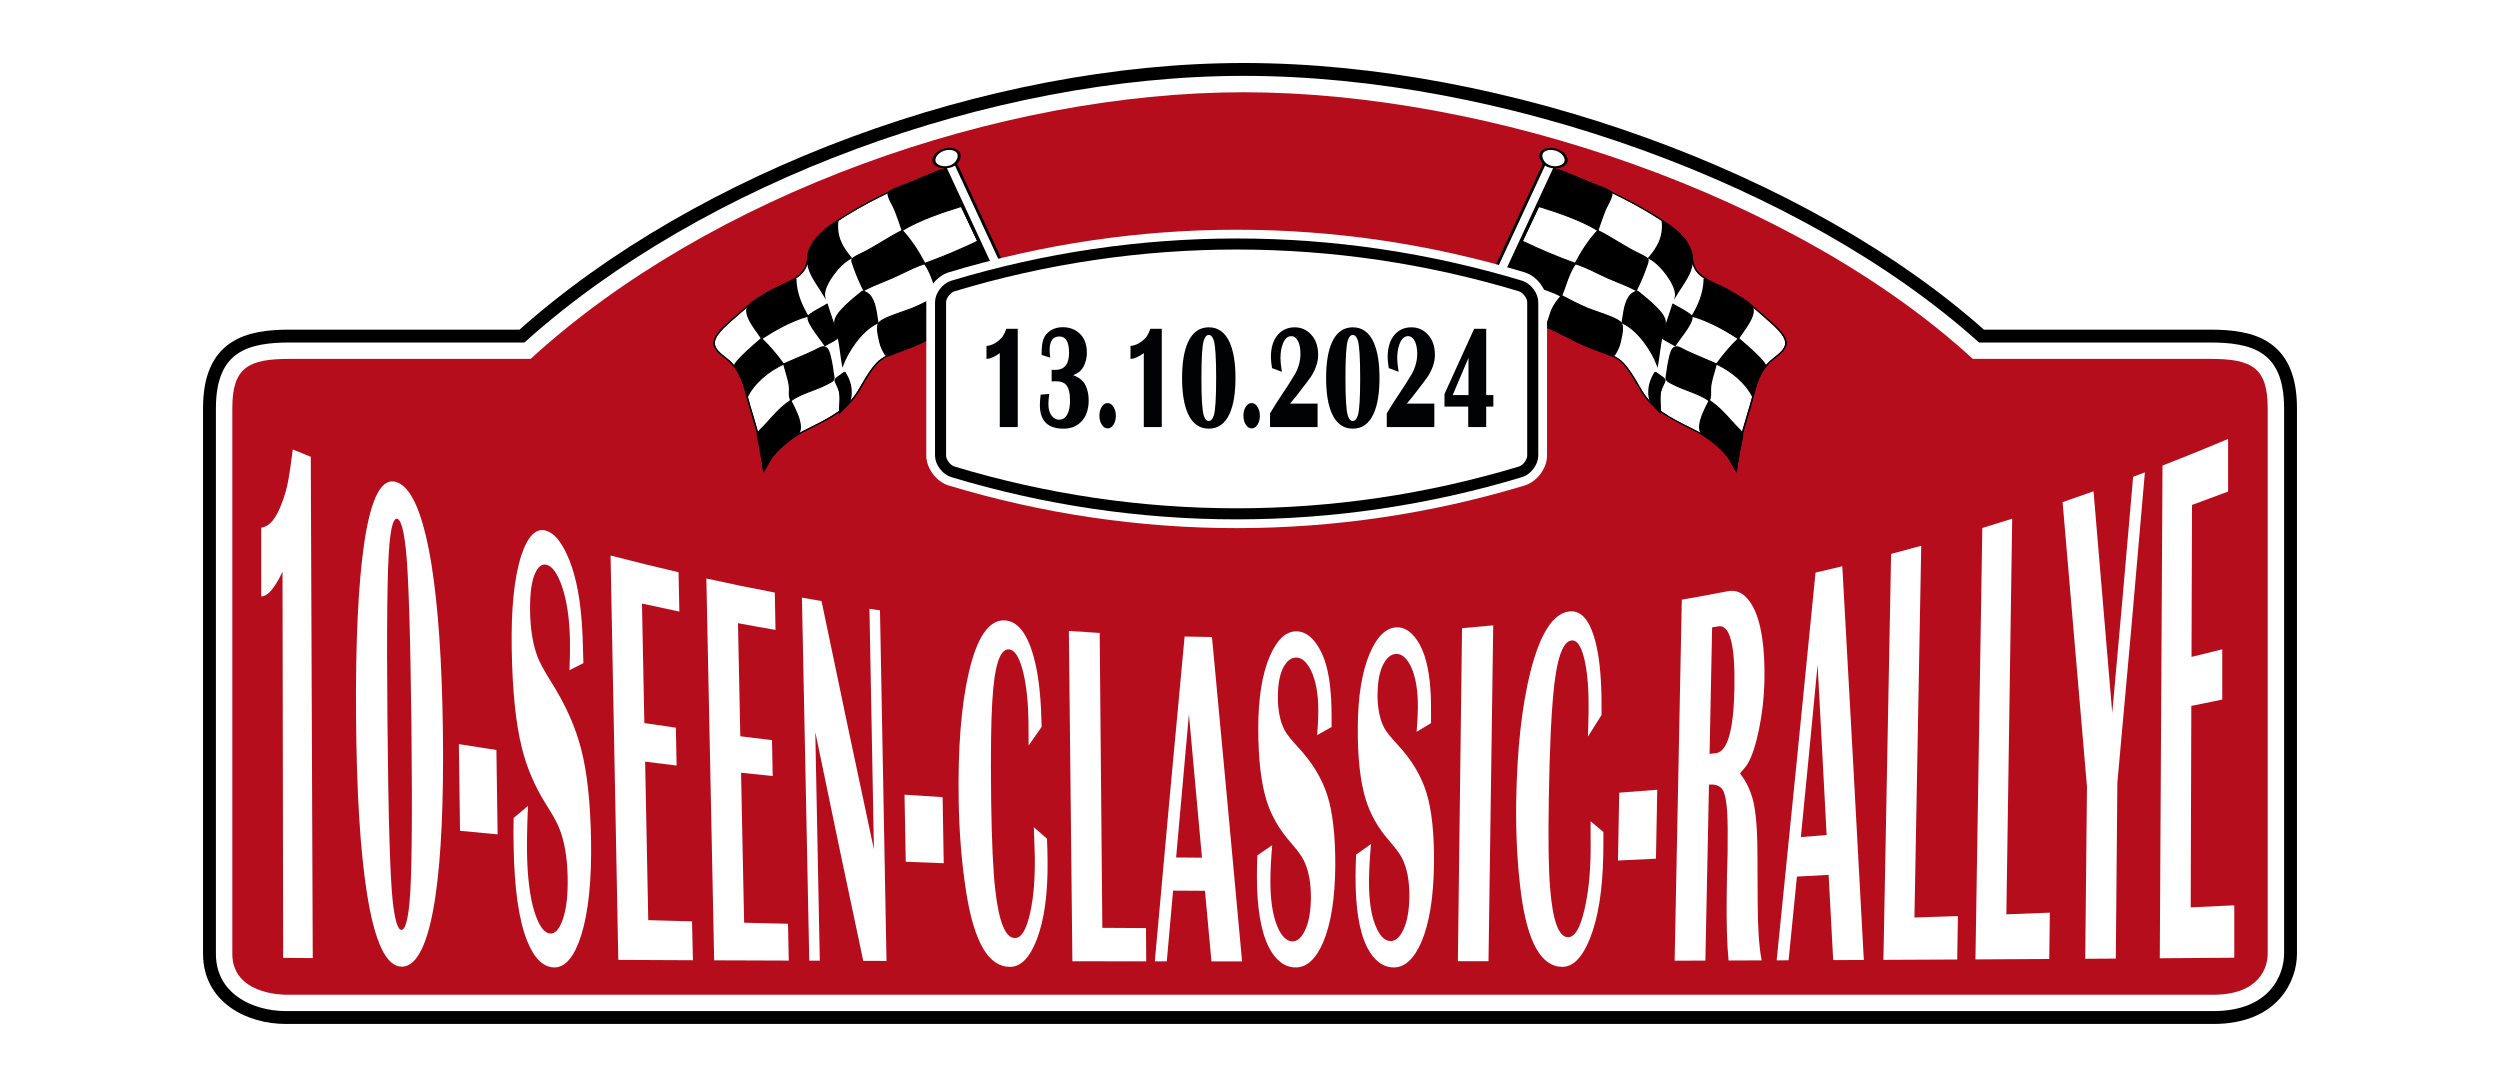 <?xml version="1.0" encoding="UTF-8"?>
<!-- Generator: Adobe Illustrator 16.0.0, SVG Export Plug-In . SVG Version: 6.00 Build 0)  -->
<svg xmlns="http://www.w3.org/2000/svg" xmlns:xlink="http://www.w3.org/1999/xlink" version="1.1" id="_x31_0-S" x="0px" y="0px" width="230px" height="100px" viewBox="0 0 230 100" xml:space="preserve">
<rect fill="#FFFFFF" width="230" height="100"></rect>
<g>
	<path fill="#FFFFFF" stroke="#000000" stroke-width="1.184" d="M48.021,30.919c-1.481,0-21.36,0-21.36,0   c-3.837,0-7.389,0.805-7.389,6.632v50.2c0,4.031,3.656,5.862,7.045,5.862h177.301c5.61,0,7.111-3.685,7.111-5.862v-50.2   c0-5.827-3.548-6.632-7.386-6.632c0,0-19.571,0-21.047,0c-16.197-14.471-43.959-24.531-67.879-24.531   C90.988,6.388,64.436,16.222,48.021,30.919z"></path>
	<path fill="#B60D1C" d="M203.342,33.017c0,0-20.345,0-21.844,0c-16.473-15.106-44.561-24.529-67.083-24.529   c-22.533,0-49.122,9.423-65.595,24.529c-1.494,0-22.161,0-22.161,0c-3.81,0-5.286,0.779-5.286,4.534v50.2   c0,3.688,4.546,3.765,4.942,3.765h177.301c4.317,0,5.011-2.588,5.011-3.765v-50.2C208.628,33.796,207.151,33.017,203.342,33.017z"></path>
	<g>
		<path fill="#FFFFFF" d="M28.773,88.144c-0.908-0.004-1.816-0.012-2.724-0.018c-0.02-11.842-0.037-23.683-0.057-35.523    c-0.729,1.521-1.378,2.288-1.96,2.262c0-2.106,0-4.214,0-6.321c0.644-0.06,1.212-0.651,1.691-1.749    c0.317-0.734,0.551-1.445,0.705-2.135c0.151-0.692,0.319-1.798,0.505-3.31c0.552,0.226,1.101,0.451,1.659,0.672    C28.653,57.398,28.714,72.772,28.773,88.144z"></path>
		<path fill="#FFFFFF" d="M40.748,67.352c0.077,6.44-0.154,11.462-0.692,15.139c-0.634,4.258-1.669,6.438-3.089,6.442    c-1.422,0.005-2.499-2.218-3.214-6.779c-0.619-3.924-0.947-9.367-0.998-16.239c-0.05-6.873,0.208-12.203,0.746-15.913    c0.637-4.307,1.639-6.14,3.026-5.633c1.382,0.508,2.433,3.053,3.166,7.545C40.313,55.792,40.667,60.912,40.748,67.352z     M37.853,66.835c-0.101-8.641-0.267-14.083-0.519-16.342c-0.188-1.729-0.444-2.651-0.774-2.761    c-0.333-0.112-0.574,0.647-0.727,2.286c-0.206,2.141-0.269,7.621-0.186,16.419c0.079,8.802,0.241,14.324,0.49,16.546    c0.195,1.703,0.46,2.553,0.794,2.563c0.331,0.006,0.578-0.825,0.742-2.49C37.882,80.964,37.943,75.563,37.853,66.835z"></path>
		<path fill="#FFFFFF" d="M45.782,76.762c-1.153-0.107-2.303-0.217-3.461-0.329c-0.038-2.659-0.07-5.316-0.105-7.974    c1.149,0.183,2.302,0.363,3.453,0.54C45.71,71.584,45.747,74.172,45.782,76.762z"></path>
		<path fill="#FFFFFF" d="M54.376,77.199c0.068,3.782-0.236,6.727-0.917,8.887c-0.623,1.93-1.442,2.915-2.439,2.917    c-1.015,0-1.858-0.801-2.521-2.435c-0.777-1.947-1.188-4.881-1.245-8.754c-0.021-0.834-0.021-1.692,0-2.565    c0.439-0.375,0.881-0.743,1.321-1.106c-0.077,1.723-0.105,3.157-0.09,4.298c0.037,2.289,0.269,4.106,0.681,5.437    c0.422,1.333,0.917,1.992,1.485,2.007c0.435,0.008,0.805-0.411,1.107-1.249c0.343-0.953,0.498-2.247,0.466-3.9    c-0.029-1.803-0.285-3.295-0.755-4.495c-0.192-0.521-0.637-1.311-1.329-2.398c-0.982-1.586-1.702-3.293-2.144-5.097    c-0.558-2.253-0.858-5.287-0.919-9.068c-0.059-3.74,0.238-6.621,0.89-8.596c0.595-1.794,1.354-2.533,2.278-2.259    c0.707,0.207,1.346,0.951,1.921,2.212c0.691,1.484,1.14,3.465,1.337,5.965c0.074,0.811,0.131,2.146,0.17,4.003    c-0.429,0.217-0.857,0.434-1.282,0.657c0.042-1.06,0.057-1.97,0.045-2.736c-0.037-1.986-0.28-3.641-0.732-4.982    c-0.418-1.173-0.882-1.839-1.4-1.979c-0.425-0.115-0.779,0.137-1.065,0.76c-0.337,0.724-0.495,1.9-0.471,3.511    c0.024,1.652,0.256,3.054,0.687,4.197c0.197,0.511,0.595,1.257,1.199,2.22c1.341,2.114,2.282,4.185,2.813,6.272    C54.013,71.01,54.311,73.757,54.376,77.199z"></path>
		<path fill="#FFFFFF" d="M63.749,88.342c-2.292-0.011-4.577-0.021-6.865-0.032c-0.238-12.401-0.475-24.803-0.713-37.203    c2.081,0.54,4.166,1.056,6.257,1.539c0.02,1.208,0.048,2.412,0.072,3.62c-1.144-0.24-2.293-0.487-3.438-0.741    c0.072,3.665,0.145,7.332,0.219,10.999c0.962,0.145,1.932,0.285,2.899,0.422c0.024,1.16,0.048,2.321,0.068,3.483    c-0.965-0.116-1.93-0.234-2.895-0.358c0.094,4.862,0.19,9.723,0.287,14.583c1.343,0.039,2.689,0.077,4.028,0.111    C63.692,85.959,63.718,87.15,63.749,88.342z"></path>
		<path fill="#FFFFFF" d="M72.566,88.374c-2.291-0.008-4.575-0.016-6.863-0.024c-0.238-11.708-0.477-23.417-0.718-35.126    c2.092,0.462,4.194,0.892,6.297,1.294c0.022,1.145,0.046,2.288,0.065,3.433c-1.148-0.199-2.306-0.403-3.452-0.619    c0.074,3.469,0.14,6.938,0.214,10.405c0.969,0.123,1.938,0.239,2.915,0.354c0.015,1.101,0.039,2.2,0.065,3.301    c-0.975-0.097-1.945-0.192-2.912-0.299c0.096,4.599,0.188,9.199,0.282,13.797c1.346,0.032,2.692,0.063,4.037,0.094    C72.52,86.115,72.544,87.245,72.566,88.374z"></path>
		<path fill="#FFFFFF" d="M81.558,88.405c-0.713-0.003-1.429-0.005-2.139-0.008c-1.464-6.876-2.941-13.886-4.413-21.051    c0.14,7.015,0.275,14.028,0.417,21.038c-0.324,0-0.65,0-0.971-0.001c-0.225-11.135-0.449-22.271-0.674-33.403    c0.602,0.108,1.201,0.213,1.803,0.316c1.619,7.791,3.223,15.398,4.82,22.852c-0.134-7.381-0.275-14.761-0.412-22.139    c0.322,0.048,0.65,0.095,0.97,0.145C81.163,66.902,81.359,77.652,81.558,88.405z"></path>
		<path fill="#FFFFFF" d="M86.822,79.417c-1.168-0.042-2.334-0.089-3.494-0.136c-0.04-2.059-0.077-4.113-0.112-6.171    c1.168,0.081,2.341,0.155,3.505,0.227C86.759,75.363,86.792,77.391,86.822,79.417z"></path>
		<path fill="#FFFFFF" d="M96.376,79.178c0.033,3.06-0.302,5.482-1.006,7.289c-0.643,1.653-1.463,2.484-2.459,2.484    c-1.936,0.004-3.265-2.217-3.995-6.713c-0.429-2.666-0.669-5.533-0.718-8.576c-0.079-4.83,0.23-8.787,0.941-11.839    c0.781-3.325,1.91-4.884,3.389-4.738c1.286,0.125,2.223,1.557,2.798,4.291c0.291,1.398,0.462,3.228,0.505,5.492    c-0.401,0.572-0.801,1.146-1.197,1.722c0.005-0.615,0-1.336-0.013-2.165c-0.024-1.779-0.182-3.276-0.468-4.497    c-0.335-1.406-0.768-2.135-1.313-2.184c-0.641-0.058-1.085,0.812-1.346,2.615c-0.168,1.16-0.278,2.962-0.313,5.408    c-0.028,1.641-0.022,3.657,0.007,6.046c0.054,3.629,0.177,6.285,0.367,7.964c0.333,3.013,0.937,4.519,1.81,4.523    c0.606,0.006,1.079-0.79,1.422-2.383c0.304-1.376,0.442-3.073,0.417-5.098c-0.004-0.274-0.033-1.179-0.09-2.713    c0.401,0.352,0.803,0.701,1.208,1.052C96.349,77.71,96.37,78.383,96.376,79.178z"></path>
		<path fill="#FFFFFF" d="M105.452,88.444c-2.265-0.001-4.531-0.004-6.793-0.008c-0.109-10.129-0.214-20.26-0.324-30.39    c0.943,0.067,1.888,0.128,2.837,0.185c0.083,9.042,0.16,18.085,0.243,27.129c1.343,0.008,2.673,0.018,4.017,0.024    C105.437,86.405,105.439,87.423,105.452,88.444z"></path>
		<path fill="#FFFFFF" d="M114.271,88.448c-0.941,0-1.879,0-2.818,0c-0.199-2.165-0.396-4.328-0.595-6.494    c-0.978-0.004-1.956-0.008-2.934-0.017c-0.194,2.167-0.385,4.337-0.58,6.508c-0.366-0.001-0.733-0.001-1.101-0.001    c0.895-9.992,1.807-19.947,2.742-29.885c0.842,0.021,1.678,0.035,2.516,0.048C112.442,68.566,113.361,78.509,114.271,88.448z     M110.581,78.908c-0.392-4.392-0.796-8.787-1.201-13.189c-0.394,4.387-0.781,8.776-1.177,13.169    C108.999,78.896,109.795,78.902,110.581,78.908z"></path>
		<path fill="#FFFFFF" d="M122.846,79.649c-0.022,2.996-0.396,5.353-1.122,7.06c-0.667,1.529-1.503,2.293-2.505,2.293    c-1.011-0.001-1.84-0.615-2.479-1.839c-0.739-1.463-1.105-3.644-1.105-6.54c0-0.626,0.016-1.268,0.04-1.927    c0.458-0.313,0.913-0.627,1.367-0.943c-0.113,1.313-0.166,2.401-0.166,3.264c-0.004,1.73,0.195,3.093,0.591,4.092    c0.392,0.998,0.873,1.497,1.448,1.497c0.438-0.002,0.812-0.331,1.133-0.988c0.363-0.749,0.549-1.764,0.554-3.05    c0.004-1.404-0.219-2.553-0.672-3.446c-0.186-0.387-0.619-0.966-1.297-1.738c-0.969-1.129-1.671-2.347-2.087-3.657    c-0.523-1.639-0.787-3.874-0.787-6.706c0-2.802,0.358-5.022,1.07-6.668c0.652-1.497,1.45-2.253,2.402-2.272    c0.729-0.013,1.381,0.402,1.945,1.255c0.687,0.998,1.103,2.466,1.247,4.406c0.064,0.628,0.092,1.675,0.083,3.143    c-0.442,0.248-0.888,0.499-1.33,0.745c0.07-0.837,0.109-1.555,0.109-2.154c0.006-1.556-0.21-2.804-0.654-3.753    c-0.4-0.829-0.862-1.235-1.402-1.227c-0.433,0.007-0.805,0.283-1.114,0.823c-0.363,0.633-0.544,1.56-0.554,2.784    c0,1.254,0.21,2.283,0.626,3.085c0.194,0.355,0.595,0.858,1.19,1.508c1.332,1.414,2.24,2.91,2.743,4.488    C122.618,74.764,122.857,76.918,122.846,79.649z"></path>
		<path fill="#FFFFFF" d="M131.925,79.491c-0.035,3.048-0.422,5.448-1.16,7.183c-0.682,1.554-1.522,2.328-2.522,2.328    c-1.015-0.001-1.836-0.623-2.47-1.855c-0.732-1.475-1.081-3.665-1.061-6.581c0-0.633,0.02-1.281,0.053-1.942    c0.457-0.323,0.915-0.646,1.367-0.971c-0.116,1.326-0.177,2.424-0.186,3.295c-0.013,1.743,0.173,3.119,0.564,4.123    c0.39,1.007,0.867,1.51,1.442,1.506c0.435-0.003,0.816-0.337,1.139-1.004c0.368-0.759,0.558-1.792,0.571-3.093    c0.011-1.423-0.206-2.584-0.652-3.484c-0.182-0.391-0.61-0.971-1.282-1.739c-0.972-1.126-1.652-2.345-2.066-3.659    c-0.514-1.639-0.766-3.885-0.746-6.737c0.018-2.82,0.39-5.07,1.105-6.757c0.656-1.532,1.47-2.329,2.421-2.387    c0.724-0.044,1.372,0.354,1.935,1.194c0.676,0.987,1.076,2.464,1.216,4.43c0.057,0.636,0.077,1.7,0.062,3.188    c-0.442,0.267-0.891,0.534-1.328,0.796c0.07-0.852,0.112-1.582,0.118-2.189c0.013-1.576-0.192-2.84-0.625-3.782    c-0.4-0.827-0.866-1.223-1.396-1.192c-0.438,0.024-0.805,0.316-1.116,0.873c-0.372,0.653-0.558,1.594-0.576,2.83    c-0.004,1.266,0.199,2.299,0.611,3.096c0.19,0.354,0.586,0.852,1.182,1.493c1.315,1.397,2.223,2.894,2.71,4.485    C131.729,74.532,131.954,76.718,131.925,79.491z"></path>
		<path fill="#FFFFFF" d="M136.942,88.428c-0.939,0.003-1.877,0.004-2.818,0.005c0.126-10.213,0.26-20.427,0.382-30.64    c0.954-0.083,1.912-0.169,2.871-0.262C137.231,67.829,137.086,78.128,136.942,88.428z"></path>
		<path fill="#FFFFFF" d="M147.499,78.667c-0.057,3.221-0.468,5.791-1.229,7.688c-0.698,1.738-1.542,2.595-2.538,2.595    c-1.934-0.004-3.194-2.249-3.79-6.691c-0.345-2.646-0.494-5.471-0.453-8.494c0.077-4.796,0.512-8.771,1.313-11.973    c0.886-3.49,2.072-5.344,3.54-5.537c1.289-0.171,2.179,1.101,2.667,3.852c0.247,1.406,0.359,3.299,0.333,5.672    c-0.416,0.667-0.829,1.329-1.25,1.987c0.02-0.637,0.042-1.389,0.057-2.252c0.028-1.85-0.077-3.385-0.328-4.597    c-0.291-1.398-0.702-2.059-1.245-1.994c-0.634,0.076-1.112,1.064-1.427,2.954c-0.206,1.219-0.369,3.073-0.485,5.565    c-0.075,1.675-0.138,3.724-0.175,6.146c-0.057,3.685-0.024,6.372,0.118,8.069c0.234,3.047,0.792,4.574,1.661,4.565    c0.614-0.008,1.109-0.838,1.494-2.507c0.35-1.443,0.545-3.227,0.578-5.337c0.004-0.287,0.004-1.23-0.005-2.827    c0.388,0.329,0.786,0.659,1.178,0.993C147.516,77.122,147.516,77.83,147.499,78.667z"></path>
		<path fill="#FFFFFF" d="M152.347,79c-1.168,0.057-2.33,0.113-3.494,0.167c0.037-2.08,0.079-4.16,0.114-6.24    c1.168-0.085,2.334-0.177,3.5-0.271C152.432,74.771,152.384,76.886,152.347,79z"></path>
		<path fill="#FFFFFF" d="M162.074,88.355c-1.015,0.005-2.03,0.009-3.045,0.012c-0.146-1.466-0.204-3.439-0.173-5.927    c0.009-1.294,0.038-2.589,0.083-3.883c0.024-1.704,0.011-2.979-0.037-3.824c-0.046-0.747-0.138-1.332-0.273-1.761    c-0.191-0.593-0.657-0.853-1.403-0.784c-0.111,5.395-0.223,10.793-0.331,16.186c-0.945,0.004-1.886,0.009-2.829,0.011    c0.217-11.071,0.44-22.143,0.659-33.214c1.407-0.246,2.809-0.503,4.213-0.775c0.941-0.182,1.72,0.285,2.341,1.437    c0.757,1.427,1.111,3.717,1.048,6.839c-0.033,1.489-0.199,2.967-0.497,4.421c-0.302,1.452-0.648,2.506-1.042,3.167    c-0.135,0.22-0.378,0.522-0.711,0.897c0.58,0.726,0.991,1.597,1.236,2.607c0.208,0.912,0.322,2.164,0.359,3.75    c0.01,0.104,0.018,1.934,0.035,5.497C161.713,85.396,161.836,87.176,162.074,88.355z M159.565,63.383    c0.083-4.034-0.411-5.95-1.477-5.759c-0.192,0.034-0.378,0.063-0.573,0.096c-0.074,3.879-0.157,7.758-0.234,11.635    c0.19-0.019,0.376-0.041,0.566-0.062C158.919,69.181,159.493,67.208,159.565,63.383z"></path>
		<path fill="#FFFFFF" d="M171.471,88.317c-0.94,0.005-1.877,0.01-2.816,0.012c-0.133-2.623-0.278-5.239-0.424-7.841    c-0.965,0.051-1.941,0.105-2.913,0.157c-0.258,2.578-0.512,5.145-0.768,7.701c-0.368,0.001-0.735,0.004-1.098,0.005    c1.188-11.68,2.38-23.567,3.577-35.673c0.822-0.189,1.647-0.384,2.463-0.583C170.156,63.953,170.811,76.023,171.471,88.317z     M168.05,76.826c-0.28-5.262-0.554-10.486-0.83-15.673c-0.51,5.327-1.021,10.611-1.54,15.858    C166.47,76.952,167.262,76.889,168.05,76.826z"></path>
		<path fill="#FFFFFF" d="M180.063,88.274c-2.265,0.011-4.527,0.022-6.789,0.033c0.234-12.45,0.472-24.899,0.707-37.348    c0.923-0.244,1.849-0.493,2.772-0.749c-0.21,11.401-0.418,22.801-0.624,34.201c1.335-0.044,2.667-0.087,3.999-0.133    C180.109,85.608,180.083,86.941,180.063,88.274z"></path>
		<path fill="#FFFFFF" d="M188.531,88.227c-2.26,0.012-4.527,0.026-6.79,0.038c0.217-13.229,0.427-26.461,0.632-39.69    c0.921-0.279,1.831-0.565,2.748-0.856c-0.177,12.132-0.354,24.265-0.536,36.398c1.335-0.051,2.671-0.102,4-0.153    C188.568,85.383,188.552,86.807,188.531,88.227z"></path>
		<path fill="#FFFFFF" d="M197.33,43.457c-0.829,9.698-1.675,19.215-2.533,28.552c-0.05,5.393-0.094,10.788-0.142,16.18    c-0.935,0.004-1.873,0.012-2.814,0.019c0.059-5.274,0.112-10.548,0.16-15.824c-0.755-8.909-1.503-17.636-2.243-26.191    c0.949-0.325,1.899-0.657,2.846-0.994c0.565,6.688,1.14,13.482,1.722,20.385c0.652-7.136,1.287-14.375,1.921-21.717    C196.61,43.73,196.971,43.595,197.33,43.457z"></path>
		<path fill="#FFFFFF" d="M205.554,88.111c-2.286,0.017-4.568,0.033-6.854,0.049c0.083-15.108,0.164-30.218,0.251-45.328    c2.02-0.786,4.032-1.603,6.034-2.447c0,1.613,0,3.225,0,4.839c-1.103,0.417-2.212,0.827-3.319,1.229    c-0.017,4.662-0.033,9.32-0.047,13.98c0.945-0.227,1.887-0.459,2.829-0.692c0,1.539,0,3.078,0,4.619    c-0.95,0.198-1.893,0.392-2.846,0.584c-0.02,6.179-0.042,12.355-0.057,18.533c1.334-0.06,2.673-0.125,4.01-0.186    C205.554,84.898,205.554,86.506,205.554,88.111z"></path>
	</g>
	<g>
		<g>
			<g>
				<path fill="#FFFFFF" d="M92.876,28.335c-1.134-2.406-2.273-4.811-3.414-7.214      c-0.687-1.47-1.38-2.94-2.074-4.408c-0.167-0.346-0.331-0.691-0.49-1.038c-0.116-0.244-0.958,0.232-1.26,0.348      c-3.151,1.22-6.078,2.609-8.804,4.418c-1.321,0.872-2.345,1.916-2.479,3.15c-0.155,1.462-0.829,1.927-2.568,2.7      c-1.656,0.739-3.181,1.99-4.419,3.104c-0.615,0.553-1.503,1.299-1.652,1.993c-0.151,0.729,0.707,1.259,1.243,1.708      c1.146,0.966,1.461,2.167,1.801,3.493c0.343,1.318,0.84,2.605,1.096,3.941c0.177,0.916,0.313,1.836,0.405,2.771      c0.448-0.609,0.671-1.374,1.286-1.919c0.73-0.651,1.422-1.206,2.361-1.688c2.184-1.122,3.934-1.839,5.082-3.746      c0.521-0.85,0.958-1.733,1.687-2.529c0.617-0.679,1.744-1.006,2.657-1.316c2.104-0.714,3.818-2.023,5.997-2.57"></path>
				<path d="M86.835,15.569c0.063,0.017,0.101,0.047,0.12,0.092l6.001,12.707l-0.125,0.027L86.835,15.69      c-0.013-0.025-0.028-0.032-0.042-0.036c-0.159-0.037-0.593,0.168-0.853,0.288l-0.271,0.121      c-3.492,1.351-6.291,2.753-8.791,4.411c-1.536,1.02-2.341,2.039-2.455,3.122c-0.166,1.506-0.884,1.969-2.599,2.734      c-1.715,0.764-3.255,2.054-4.409,3.095l-0.162,0.145c-0.597,0.536-1.345,1.203-1.475,1.824      c-0.009,0.058-0.013,0.113-0.013,0.166c0,0.523,0.514,0.934,0.98,1.302l0.263,0.206c1.164,0.98,1.479,2.21,1.814,3.514      c0.137,0.519,0.297,1.042,0.455,1.548c0.234,0.778,0.488,1.583,0.639,2.393c0.168,0.868,0.297,1.741,0.387,2.603      c0.125-0.184,0.236-0.375,0.335-0.569c0.231-0.42,0.466-0.854,0.857-1.203c0.764-0.676,1.458-1.224,2.374-1.696l0.709-0.359      c1.862-0.941,3.334-1.685,4.354-3.366l0.334-0.559c0.385-0.665,0.786-1.354,1.353-1.977c0.571-0.627,1.558-0.955,2.424-1.247      l0.26-0.087c0.923-0.314,1.792-0.751,2.627-1.175c1.061-0.535,2.151-1.088,3.374-1.394l0.065-0.018l0.04,0.085l-0.062,0.017      c-1.206,0.301-2.291,0.85-3.343,1.382c-0.838,0.427-1.707,0.865-2.646,1.183l-0.258,0.088c-0.855,0.285-1.816,0.609-2.374,1.213      c-0.562,0.618-0.958,1.302-1.345,1.963l-0.331,0.56c-1.035,1.705-2.519,2.455-4.397,3.405l-0.707,0.36      c-0.913,0.466-1.578,0.987-2.348,1.677c-0.381,0.338-0.615,0.765-0.84,1.179c-0.134,0.247-0.276,0.505-0.44,0.735l-0.107,0.146      l-0.015-0.162c-0.096-0.917-0.228-1.85-0.409-2.77c-0.153-0.808-0.4-1.61-0.641-2.39c-0.151-0.504-0.313-1.028-0.451-1.55      c-0.333-1.289-0.646-2.508-1.79-3.47l-0.256-0.205c-0.503-0.4-1.135-0.898-0.998-1.54c0.136-0.646,0.895-1.326,1.499-1.869      l0.16-0.143c1.16-1.046,2.715-2.346,4.443-3.115c1.681-0.751,2.378-1.2,2.534-2.664c0.125-1.108,0.943-2.148,2.501-3.183      c2.509-1.661,5.312-3.068,8.819-4.424l0.253-0.115C86.28,15.676,86.634,15.523,86.835,15.569z"></path>
			</g>
		</g>
		<g>
			<path d="M86.835,15.569c0.063,0.017,0.101,0.047,0.12,0.092l6.001,12.707l-0.125,0.027L86.835,15.69     c-0.013-0.025-0.028-0.032-0.042-0.036c-0.159-0.037-0.593,0.168-0.853,0.288l-0.271,0.121c-3.492,1.351-6.291,2.753-8.791,4.411     c-1.536,1.02-2.341,2.039-2.455,3.122c-0.166,1.506-0.884,1.969-2.599,2.734c-1.715,0.764-3.255,2.054-4.409,3.095l-0.162,0.145     c-0.597,0.536-1.345,1.203-1.475,1.824c-0.125,0.602,0.459,1.061,0.967,1.468l0.263,0.206c1.164,0.98,1.479,2.21,1.814,3.514     c0.151,0.569,0.317,1.145,0.483,1.699c0.214,0.73,0.436,1.486,0.61,2.241l0.011,0.045l-0.125,0.014l-0.013-0.043     c-0.17-0.754-0.392-1.508-0.61-2.238c-0.162-0.557-0.335-1.131-0.481-1.703c-0.333-1.289-0.646-2.508-1.79-3.47l-0.256-0.205     c-0.503-0.4-1.135-0.898-0.998-1.54c0.136-0.646,0.895-1.326,1.499-1.869l0.16-0.143c1.16-1.046,2.715-2.346,4.443-3.115     c1.681-0.751,2.378-1.2,2.534-2.664c0.125-1.108,0.943-2.148,2.501-3.183c2.509-1.661,5.312-3.068,8.819-4.424l0.253-0.115     C86.28,15.676,86.634,15.523,86.835,15.569z"></path>
		</g>
		<g>
			<path d="M89.411,29.561l-0.062,0.017c-1.206,0.301-2.291,0.85-3.343,1.382c-0.838,0.427-1.707,0.865-2.646,1.183l-0.258,0.088     c-0.855,0.285-1.816,0.609-2.374,1.213c-0.562,0.618-0.958,1.302-1.345,1.963l-0.331,0.56c-1.035,1.705-2.519,2.455-4.397,3.405     l-0.707,0.36c-0.913,0.466-1.578,0.987-2.348,1.677c-0.381,0.338-0.615,0.765-0.84,1.179c-0.134,0.247-0.276,0.505-0.44,0.735     l-0.107,0.146l-0.015-0.162c-0.096-0.917-0.228-1.85-0.409-2.77l-0.004-0.045l0.123-0.011l0.008,0.042     c0.168,0.868,0.297,1.741,0.387,2.603c0.125-0.184,0.236-0.375,0.335-0.569c0.231-0.42,0.466-0.854,0.857-1.203     c0.764-0.676,1.458-1.224,2.374-1.696l0.709-0.359c1.862-0.941,3.334-1.685,4.354-3.366l0.334-0.559     c0.385-0.665,0.786-1.354,1.353-1.977c0.571-0.627,1.558-0.955,2.424-1.247l0.26-0.087c0.923-0.314,1.792-0.751,2.627-1.175     c1.061-0.535,2.151-1.088,3.374-1.394l0.065-0.018L89.411,29.561z"></path>
		</g>
		<g>
			<path d="M92.961,28.364L92.9,28.38c-0.691,0.168-1.376,0.424-2.037,0.67c-0.495,0.182-1,0.37-1.509,0.524l-0.058,0.019     l-0.054-0.083l0.063-0.019c0.501-0.154,1.01-0.341,1.497-0.523c0.663-0.247,1.354-0.502,2.05-0.676l0.063-0.013L92.961,28.364z"></path>
		</g>
		<g>
			<polygon points="77.745,34.276 77.506,34.452 77.417,34.388 77.655,34.214    "></polygon>
		</g>
		<g>
			<path d="M77.596,34.387l-0.321,0.224c-0.284,0.189-0.453,0.301-0.334,0.534l0.008,0.02c0.153,0.296,0.311,0.606,0.372,0.944     c0.066,0.372,0.04,0.777,0.02,1.167l-0.02,0.407l-0.134-0.003l0.027-0.407c0.024-0.387,0.045-0.789-0.022-1.152     c-0.061-0.33-0.214-0.633-0.361-0.928l-0.013-0.018c-0.145-0.289,0.083-0.44,0.37-0.632l0.315-0.218L77.596,34.387z"></path>
		</g>
		<g>
			<polygon points="77.325,37.594 77.316,37.759 77.183,37.756 77.196,37.59    "></polygon>
		</g>
		<g>
			<g>
				<polyline fill="#FFFFFF" points="87.934,15.078 101.503,44.297 100.352,44.297 86.886,15.292           "></polyline>
				<polygon points="88.065,15.047 101.647,44.296 100.199,44.29 86.705,15.229 86.975,15.167 100.495,44.289 101.352,44.29       87.756,15.015 88.023,14.955     "></polygon>
			</g>
			<g>
				<path fill="#FFFFFF" d="M86.196,14.139c0.838-0.787,2.413-0.476,1.976,0.517      C87.604,15.965,85.087,15.36,86.196,14.139"></path>
				<path d="M86.172,14.014c-0.004-0.002-0.026-0.01-0.026-0.01s-0.062,0.076-0.068,0.08c-0.004,0.007-0.082,0.075-0.082,0.075      l0.018,0.011c-0.146,0.191-0.238,0.379-0.238,0.555c0,0.149,0.057,0.288,0.164,0.408c0.238,0.256,0.7,0.394,1.168,0.346      c0.567-0.052,1.006-0.342,1.201-0.794c0.232-0.541-0.087-0.873-0.464-1.006C87.389,13.518,86.689,13.594,86.172,14.014z       M86.179,15.026c-0.081-0.09-0.122-0.194-0.122-0.303c0-0.163,0.083-0.342,0.256-0.529c0.424-0.398,1.033-0.475,1.407-0.342      c0.357,0.126,0.479,0.416,0.322,0.775c-0.164,0.375-0.514,0.615-0.974,0.66C86.708,15.324,86.358,15.221,86.179,15.026z"></path>
			</g>
		</g>
		<g>
			<path fill-rule="evenodd" clip-rule="evenodd" d="M86.811,15.571     c-0.801,0.287-1.676,0.597-2.426,0.973c-0.549,0.273-2.295,0.737-2.621,1.125c-0.238,0.284,0.429,1.291,0.558,1.622     c0.252,0.63,0.475,1.268,0.681,1.908c1.577-0.952,3.61-1.64,5.401-2.194C87.868,17.861,87.341,16.718,86.811,15.571"></path>
			<path fill-rule="evenodd" clip-rule="evenodd" d="M86.835,15.512c0,0-0.042,0.017-0.052,0.019     c-0.024,0.007-0.057,0.013-0.057,0.013s0.004,0.004,0.004,0.006c-0.772,0.276-1.644,0.586-2.383,0.958     c-0.19,0.094-0.538,0.217-0.903,0.344c-0.709,0.25-1.514,0.531-1.733,0.792c-0.046,0.051-0.061,0.117-0.061,0.198     c0,0.26,0.197,0.658,0.438,1.106l0.177,0.354c0.223,0.566,0.438,1.173,0.681,1.905l0.016,0.075l0.087-0.048     c1.547-0.94,3.588-1.634,5.38-2.189l0.055-0.017c0,0-1.564-3.366-1.597-3.433l0.013-0.003c0,0-0.016-0.021-0.028-0.038     c-0.005-0.006-0.022-0.04-0.022-0.04l-0.008,0.002L86.835,15.512z M88.323,18.98c-1.759,0.547-3.744,1.226-5.279,2.14     c-0.232-0.704-0.442-1.292-0.666-1.841l-0.172-0.36c-0.175-0.334-0.429-0.808-0.429-1.078c0-0.063,0.015-0.113,0.039-0.15     c0.204-0.238,1.026-0.525,1.687-0.756c0.387-0.138,0.724-0.257,0.918-0.354c0.731-0.364,1.584-0.673,2.348-0.944     c0.042,0.092,0.515,1.093,0.515,1.093S88.29,18.907,88.323,18.98z"></path>
		</g>
		<g>
			<path fill-rule="evenodd" clip-rule="evenodd" d="M83.002,21.199     c-1.3,0.648-2.451,1.487-3.779,2.127c-1.087,0.523-0.917,0.496-0.63,1.335c0.241,0.714,0.547,1.38,0.882,2.062     c0.836-0.46,1.739-0.763,2.623-1.154c0.996-0.443,1.93-0.979,2.988-1.308C84.519,23.171,83.867,22.146,83.002,21.199"></path>
			<path fill-rule="evenodd" clip-rule="evenodd" d="M83.018,21.136c0,0-0.044,0.024-0.048,0.025     c-0.024,0.012-0.052,0.025-0.052,0.025v0.003c-0.608,0.306-1.194,0.656-1.759,0.997c-0.632,0.379-1.282,0.774-1.973,1.103     c-0.656,0.316-0.871,0.445-0.871,0.678c0,0.109,0.051,0.243,0.118,0.43l0.097,0.274c0.265,0.775,0.599,1.481,0.891,2.066     l0.023,0.06l0.072-0.038c0.547-0.299,1.133-0.539,1.696-0.768l0.917-0.383l0.943-0.441c0.654-0.317,1.326-0.644,2.041-0.866     l0.057-0.018l-0.02-0.039c-0.644-1.233-1.3-2.198-2.059-3.033l0.004-0.003c0,0-0.013-0.019-0.033-0.033     c-0.008-0.004-0.039-0.039-0.039-0.039v0.001L83.018,21.136z M85.004,24.24c-0.703,0.225-1.372,0.542-2.011,0.852l-0.932,0.438     l-0.917,0.383c-0.545,0.222-1.105,0.453-1.637,0.738c-0.28-0.575-0.599-1.254-0.851-2.002l-0.099-0.275     c-0.07-0.183-0.112-0.306-0.112-0.405c0-0.207,0.195-0.307,0.814-0.604c0.691-0.335,1.353-0.73,1.984-1.111     c0.56-0.34,1.133-0.686,1.737-0.988C83.724,22.085,84.368,23.034,85.004,24.24z"></path>
		</g>
		<g>
			<path fill-rule="evenodd" clip-rule="evenodd" d="M77.077,20.288     c-0.182,1.415,0.354,2.408,1.25,3.462c-1.149,0.523-2.632,2.601-2.475,3.484c-0.724-1.251-1.94-2.479-1.429-4.123     C74.789,21.931,75.868,21.105,77.077,20.288"></path>
			<path fill-rule="evenodd" clip-rule="evenodd" d="M77.082,20.224c0,0-0.013,0.011-0.029,0.018     c-0.013-0.001-0.031-0.002-0.031-0.002s-0.002,0.015-0.002,0.029c-1.14,0.769-2.284,1.625-2.66,2.832     c-0.085,0.277-0.123,0.543-0.123,0.796c0,0.964,0.541,1.786,1.072,2.587c0.171,0.264,0.331,0.511,0.479,0.767l0.186,0.322     l-0.062-0.346c-0.004-0.043-0.009-0.089-0.009-0.135c0-0.929,1.374-2.814,2.459-3.305l0.055-0.023l-0.035-0.037     c-0.766-0.895-1.278-1.75-1.278-2.895c0-0.167,0.016-0.345,0.037-0.525c0.016-0.009,0.024-0.018,0.024-0.018     s-0.008-0.01-0.021-0.018c0-0.012,0-0.025,0-0.025s-0.02-0.001-0.035-0.002C77.097,20.237,77.082,20.224,77.082,20.224z      M78.246,23.74c-1.067,0.517-2.382,2.302-2.466,3.268c-0.114-0.188-0.234-0.377-0.356-0.561c-0.521-0.79-1.059-1.605-1.059-2.551     c0-0.247,0.039-0.506,0.125-0.775c0.359-1.147,1.424-1.974,2.519-2.719c-0.018,0.148-0.031,0.294-0.031,0.433     C76.977,21.98,77.489,22.843,78.246,23.74z"></path>
		</g>
		<g>
			<path fill-rule="evenodd" clip-rule="evenodd" d="M85.05,24.243c1.742-0.631,3.309-1.29,4.96-2.085     c0.497,1.076,0.993,2.151,1.485,3.227c-1.718,0.781-3.444,1.015-5.126,1.867C85.932,26.269,85.715,25.127,85.05,24.243"></path>
			<path fill-rule="evenodd" clip-rule="evenodd" d="M90.047,22.083l-0.075,0.036c-1.634,0.787-3.203,1.449-4.953,2.082     l-0.057,0.021l0.028,0.041c0.434,0.579,0.679,1.276,0.917,1.952c0.123,0.352,0.251,0.715,0.405,1.051l0.024,0.06l0.074-0.036     c0.897-0.455,1.82-0.737,2.719-1.014c0.786-0.239,1.602-0.489,2.402-0.853l0.042-0.02l-1.503-3.259L90.047,22.083z      M91.417,25.365c-0.781,0.349-1.573,0.594-2.339,0.828c-0.875,0.271-1.788,0.549-2.667,0.989c-0.14-0.32-0.265-0.66-0.381-0.988     c-0.229-0.667-0.473-1.353-0.897-1.932c1.702-0.623,3.251-1.27,4.839-2.035c0.048,0.1,0.368,0.791,0.368,0.791     S91.393,25.297,91.417,25.365z"></path>
		</g>
		<g>
			<path fill-rule="evenodd" clip-rule="evenodd" d="M86.337,27.186     c-0.764,0.41-1.541,0.806-2.348,1.151c-0.647,0.278-2.72,0.863-3.115,1.349c-0.293,0.359-0.004,1.441,0.081,1.812     c0.085,0.383,0.265,0.747,0.471,1.088c0.19,0.317,0.376,0.131,0.849-0.045c0.844-0.321,1.673-0.605,2.47-0.998     c0.773-0.382,1.541-0.897,2.356-1.198c0.912-0.332,0.458-0.718,0.304-1.309C87.227,28.329,86.831,27.763,86.337,27.186"></path>
			<path fill-rule="evenodd" clip-rule="evenodd" d="M86.35,27.122c0,0-0.046,0.023-0.046,0.026     c-0.029,0.012-0.055,0.022-0.055,0.022s0,0.004,0.004,0.004c-0.672,0.358-1.462,0.769-2.297,1.126     c-0.177,0.074-0.466,0.175-0.801,0.293c-0.91,0.314-2.043,0.707-2.336,1.068c-0.103,0.124-0.136,0.323-0.136,0.547     c0,0.39,0.103,0.857,0.179,1.164l0.029,0.13c0.092,0.431,0.315,0.832,0.473,1.098c0.072,0.113,0.142,0.171,0.231,0.192     c0.131,0.03,0.27-0.029,0.456-0.11l0.255-0.105l0.486-0.182c0.689-0.257,1.345-0.5,1.984-0.817     c0.291-0.139,0.573-0.296,0.846-0.452c0.488-0.272,0.989-0.552,1.51-0.74c0.45-0.166,0.586-0.349,0.586-0.556     c0-0.135-0.059-0.284-0.125-0.441l-0.129-0.363c-0.182-0.743-0.61-1.319-1.044-1.832c0.004,0,0.004-0.002,0.004-0.002     s-0.015-0.017-0.035-0.034c0-0.003-0.031-0.037-0.031-0.037l-0.007,0.004L86.35,27.122z M81.633,32.71     c-0.051-0.013-0.096-0.06-0.149-0.145c-0.157-0.26-0.376-0.654-0.468-1.076l-0.028-0.131c-0.063-0.282-0.182-0.767-0.182-1.155     c0-0.208,0.035-0.388,0.125-0.496c0.276-0.339,1.433-0.74,2.282-1.035c0.335-0.116,0.624-0.218,0.814-0.294     c0.834-0.358,1.622-0.768,2.295-1.127c0.42,0.503,0.838,1.067,1.024,1.792l0.127,0.371c0.066,0.159,0.116,0.292,0.116,0.414     c0,0.182-0.122,0.333-0.521,0.478c-0.523,0.194-1.037,0.478-1.527,0.752c-0.272,0.153-0.558,0.31-0.834,0.448     c-0.639,0.315-1.293,0.556-1.976,0.812l-0.49,0.182l-0.258,0.108C81.834,32.674,81.711,32.726,81.633,32.71z"></path>
		</g>
		<g>
			<path fill-rule="evenodd" clip-rule="evenodd" d="M80.762,29.716     c-1.573,0.701-2.802,2.692-3.236,3.886c-0.166-0.887-0.214-1.821-0.444-2.691c-0.261-0.988-0.615-1.414,0.416-2.49     c0.429-0.446,0.886-0.867,1.398-1.27c0.538-0.42,0.414-0.459,0.814-0.236C80.547,27.38,80.615,28.936,80.762,29.716"></path>
			<path fill-rule="evenodd" clip-rule="evenodd" d="M79.108,26.911l-0.256,0.21c-0.505,0.398-0.967,0.814-1.407,1.274     c-0.906,0.94-0.768,1.389-0.542,2.132l0.118,0.391c0.138,0.523,0.215,1.079,0.278,1.616c0.046,0.355,0.094,0.721,0.167,1.074     l0.046,0.234l0.077-0.229c0.409-1.117,1.63-3.148,3.194-3.856c0.02-0.004,0.046-0.004,0.046-0.004s0-0.008-0.005-0.017     c0.014-0.005,0.027-0.008,0.027-0.008s-0.018-0.016-0.031-0.03c0-0.019-0.061-0.422-0.061-0.422     c-0.123-0.844-0.285-1.997-1.006-2.399l-0.046-0.022C79.403,26.686,79.362,26.689,79.108,26.911z M80.688,29.694     c-1.495,0.689-2.649,2.484-3.137,3.669c-0.04-0.279-0.085-0.562-0.119-0.837c-0.072-0.541-0.149-1.097-0.286-1.624l-0.114-0.393     c-0.088-0.291-0.162-0.535-0.162-0.784c0-0.365,0.162-0.738,0.681-1.279c0.442-0.457,0.896-0.872,1.396-1.264l0.258-0.214     c0.096-0.083,0.158-0.139,0.199-0.146c0.035-0.001,0.111,0.04,0.216,0.1l0.048,0.026c0.681,0.377,0.842,1.509,0.958,2.337     C80.626,29.286,80.683,29.647,80.688,29.694z"></path>
		</g>
		<g>
			<path fill-rule="evenodd" clip-rule="evenodd" d="M76.091,27.986     c-0.335,0.201-1.569,0.833-1.711,1.082c-0.287,0.509,1.225,2.219,1.512,2.733c0.275-0.168,1.094-0.539,1.219-0.764     c0.121-0.212-0.289-0.847-0.356-1.049C76.524,29.322,76.305,28.654,76.091,27.986"></path>
			<path fill-rule="evenodd" clip-rule="evenodd" d="M76.091,27.923c0,0-0.022,0.013-0.033,0.021     c-0.024,0.003-0.048,0.007-0.048,0.007s0.006,0.009,0.006,0.017c-0.05,0.03-0.334,0.19-0.334,0.19     c-0.659,0.364-1.258,0.708-1.363,0.891c-0.028,0.05-0.04,0.107-0.04,0.173c0,0.47,0.648,1.336,1.131,1.99     c0.188,0.253,0.35,0.47,0.424,0.604l0.042,0.052l0.4-0.224c0.358-0.188,0.8-0.421,0.895-0.593     c0.015-0.03,0.024-0.068,0.024-0.112c0-0.191-0.143-0.479-0.267-0.718l-0.116-0.245l-0.466-1.398c0,0-0.17-0.526-0.186-0.576     c0.006-0.004,0.02-0.011,0.02-0.011s-0.02-0.013-0.038-0.026c-0.004-0.014-0.013-0.034-0.013-0.034s-0.015,0.002-0.024,0.004     C76.106,27.933,76.091,27.923,76.091,27.923z M75.924,31.728c-0.09-0.136-0.229-0.329-0.4-0.553     c-0.453-0.615-1.116-1.504-1.116-1.946c0-0.056,0.007-0.104,0.033-0.144c0.101-0.177,0.865-0.602,1.319-0.856     c0,0,0.186-0.105,0.289-0.16c0.033,0.109,0.175,0.531,0.175,0.531l0.464,1.399l0.118,0.254c0.105,0.212,0.263,0.515,0.263,0.688     c0,0.033-0.009,0.061-0.016,0.081c-0.09,0.147-0.529,0.383-0.851,0.554C76.202,31.575,76.016,31.681,75.924,31.728z"></path>
		</g>
		<g>
			<path fill-rule="evenodd" clip-rule="evenodd" d="M73.211,25.669     c0.016,1.274,0.481,2.344,1.116,3.422c-1.452,0.394-3.041,1.269-4.242,2.065c-0.407-0.662-1.715-2.111-1.286-2.944     c0.238-0.474,1.577-1.167,2.129-1.457C71.654,26.368,72.445,25.998,73.211,25.669"></path>
			<path fill-rule="evenodd" clip-rule="evenodd" d="M73.227,25.608c0,0-0.016,0.009-0.037,0.016c-0.022,0-0.046,0-0.046,0     s0,0.01,0,0.021c-0.829,0.356-1.591,0.72-2.253,1.072l-0.082,0.043c-0.599,0.316-1.835,0.972-2.079,1.437     c-0.057,0.12-0.085,0.251-0.085,0.389c0,0.649,0.587,1.463,1.035,2.09l0.381,0.556l0.07-0.042c0.871-0.577,2.575-1.61,4.22-2.058     l0.059-0.017l-0.026-0.041c-0.534-0.915-1.081-2.031-1.109-3.382c0.013-0.004,0.021-0.01,0.021-0.01s-0.013-0.014-0.023-0.027     c0-0.013,0-0.032,0-0.032s-0.018,0-0.028,0C73.24,25.618,73.227,25.608,73.227,25.608z M74.247,29.069     c-1.61,0.449-3.256,1.433-4.14,2.014c-0.062-0.091-0.304-0.448-0.304-0.448c-0.448-0.617-1.024-1.423-1.024-2.047     c0-0.13,0.024-0.25,0.077-0.362c0.223-0.438,1.444-1.083,2.03-1.395l0.079-0.043c0.652-0.343,1.387-0.693,2.183-1.041     C73.19,27.072,73.717,28.167,74.247,29.069z"></path>
		</g>
		<g>
			<path fill-rule="evenodd" clip-rule="evenodd" d="M70.048,31.138     c-0.383,0.328-2.705,2.305-2.457,2.579c0.691,0.77,0.934,1.78,1.179,2.733c0.569-1.154,1.873-2.293,3.308-2.95     C71.49,32.678,70.818,31.862,70.048,31.138"></path>
			<path fill-rule="evenodd" clip-rule="evenodd" d="M70.042,31.076c0,0-0.029,0.023-0.042,0.03     c-0.015,0.011-0.043,0.022-0.043,0.022s0.011,0.006,0.011,0.009v0.002c-2.162,1.851-2.465,2.358-2.465,2.523     c0,0.044,0.021,0.063,0.032,0.078c0.663,0.732,0.911,1.685,1.145,2.605l0.07,0.282l0.088-0.162     c0.549-1.119,1.835-2.266,3.28-2.926l0.05-0.022l-0.028-0.038c-0.665-0.925-1.324-1.689-2.006-2.339     c0-0.003,0.008-0.01,0.008-0.01s-0.026-0.012-0.046-0.023c-0.009-0.008-0.033-0.03-0.033-0.03s-0.009,0.003-0.013,0.005     C70.048,31.08,70.042,31.076,70.042,31.076z M72.001,33.487c-1.387,0.644-2.617,1.727-3.208,2.802     c-0.241-0.916-0.488-1.859-1.146-2.595c-0.005-0.005-0.009-0.015-0.009-0.032c0-0.115,0.234-0.584,2.407-2.448     C70.708,31.846,71.347,32.589,72.001,33.487z"></path>
		</g>
		<g>
			<path fill-rule="evenodd" clip-rule="evenodd" d="M72.104,33.476     c0.921-0.417,1.864-0.78,2.776-1.209c0.442-0.205,0.724-0.45,1.028-0.336c0.368,0.134,0.485,0.947,0.549,1.231     c0.109,0.484,0.162,0.992,0.243,1.481c0.07,0.412-0.215,0.495-0.748,0.77c-0.987,0.505-2.322,0.808-3.177,1.45     c-0.228-0.383-0.094-0.905-0.151-1.346C72.533,34.824,72.277,34.149,72.104,33.476"></path>
			<path fill-rule="evenodd" clip-rule="evenodd" d="M75.146,32.075l-0.297,0.155c-0.503,0.234-1.02,0.451-1.519,0.664     c0,0-1.225,0.529-1.251,0.539c-0.02,0.001-0.048,0.006-0.048,0.006s0.004,0.009,0.004,0.015     c-0.008,0.003-0.018,0.008-0.018,0.008s0.013,0.016,0.031,0.032c0.002,0.017,0.184,0.663,0.184,0.663     c0.135,0.444,0.269,0.904,0.334,1.364c0.002,0.097,0.018,0.202,0.018,0.308c0,0.057-0.011,0.114-0.011,0.169     c0,0.059-0.004,0.117-0.004,0.176c0,0.25,0.024,0.499,0.151,0.708l0.033,0.066l0.07-0.053c0.512-0.383,1.214-0.651,1.89-0.908     c0.435-0.166,0.893-0.338,1.282-0.54l0.177-0.088c0.41-0.207,0.663-0.328,0.596-0.72l-0.079-0.521     c-0.043-0.317-0.092-0.647-0.164-0.963l-0.028-0.122c-0.096-0.492-0.232-1.025-0.558-1.143     C75.67,31.792,75.43,31.923,75.146,32.075z M72.807,36.782c-0.085-0.182-0.105-0.394-0.105-0.608c0-0.059,0-0.116,0-0.173     c0.004-0.056,0.004-0.115,0.004-0.172c0-0.107-0.004-0.214-0.015-0.316c-0.062-0.466-0.199-0.929-0.333-1.374     c0,0-0.162-0.586-0.182-0.641c0.072-0.03,1.223-0.527,1.223-0.527c0.495-0.212,1.015-0.43,1.522-0.665l0.302-0.161     c0.295-0.156,0.471-0.243,0.657-0.175c0.286,0.108,0.424,0.764,0.485,1.077l0.033,0.125c0.067,0.31,0.116,0.64,0.162,0.956     l0.079,0.522c0.008,0.039,0.013,0.075,0.013,0.108c0,0.253-0.194,0.347-0.558,0.527l-0.179,0.089     c-0.383,0.198-0.832,0.369-1.265,0.535C73.999,36.156,73.325,36.416,72.807,36.782z"></path>
		</g>
		<g>
			<path fill-rule="evenodd" clip-rule="evenodd" d="M72.739,36.844     c-1.157,0.764-1.869,1.793-2.785,2.698c-0.461,0.458-0.219,0.77-0.127,1.267c0.153,0.826,0.305,1.651,0.449,2.473     c0.652-1.355,1.564-2.248,3.026-3.246C74.189,39.426,73.008,37.375,72.739,36.844"></path>
			<path fill-rule="evenodd" clip-rule="evenodd" d="M72.743,36.78c0,0-0.028,0.016-0.042,0.025     c-0.024,0.006-0.043,0.012-0.043,0.012s0,0.009,0.002,0.016c-0.783,0.525-1.37,1.175-1.936,1.805     c-0.267,0.293-0.534,0.594-0.825,0.877c-0.219,0.218-0.28,0.402-0.28,0.589c0,0.137,0.033,0.271,0.074,0.416l0.072,0.295     l0.486,2.669l0.089-0.187c0.606-1.259,1.446-2.165,3.004-3.23c0.254-0.173,0.348-0.45,0.348-0.771     c0-0.762-0.538-1.783-0.814-2.313c0,0-0.044-0.089-0.066-0.127c0.004-0.004,0.018-0.01,0.018-0.01s-0.02-0.015-0.037-0.026     c-0.008-0.011-0.018-0.035-0.018-0.035s-0.013,0.005-0.024,0.007C72.748,36.791,72.743,36.78,72.743,36.78z M70.308,43.094     c-0.057-0.315-0.416-2.29-0.416-2.29l-0.074-0.302c-0.037-0.144-0.077-0.272-0.077-0.4c0-0.172,0.063-0.337,0.267-0.534     c0.287-0.285,0.562-0.589,0.825-0.882c0.554-0.615,1.129-1.247,1.877-1.756c0.02,0.042,0.048,0.087,0.048,0.087     c0.254,0.478,0.801,1.53,0.801,2.283c0,0.297-0.081,0.55-0.304,0.704C71.752,41.028,70.91,41.911,70.308,43.094z"></path>
		</g>
		<g>
			<path fill-rule="evenodd" clip-rule="evenodd" d="M77.727,34.263     c-1.131,0.806-0.869,0.679-0.549,1.529c0.258,0.65,0.096,1.481,0.077,2.191c0.566-0.562,0.952-0.875,1.026-1.526     C78.364,35.641,78.159,34.924,77.727,34.263"></path>
			<path fill-rule="evenodd" clip-rule="evenodd" d="M77.725,34.201c0,0-0.022,0.017-0.033,0.024     c-0.024,0.009-0.05,0.016-0.05,0.016s0.004,0.007,0.008,0.011c-0.597,0.431-0.805,0.594-0.805,0.809     c0,0.102,0.046,0.215,0.118,0.378l0.158,0.363c0.104,0.273,0.137,0.581,0.137,0.9c0,0.251-0.021,0.509-0.037,0.763l-0.048,0.667     l0.3-0.291c0.486-0.474,0.807-0.787,0.869-1.383c0.017-0.124,0.022-0.246,0.022-0.369c0-0.632-0.186-1.229-0.563-1.817     c0.011-0.005,0.02-0.01,0.02-0.01s-0.02-0.014-0.035-0.026c-0.009-0.009-0.026-0.033-0.026-0.033s-0.016,0.004-0.02,0.005     C77.74,34.207,77.725,34.201,77.725,34.201z M77.325,37.832c0.006-0.151,0.02-0.362,0.02-0.362     c0.02-0.256,0.042-0.515,0.042-0.767c0-0.325-0.033-0.64-0.145-0.924l-0.158-0.365c-0.063-0.152-0.116-0.254-0.116-0.346     c0-0.182,0.191-0.328,0.74-0.724c0.352,0.565,0.53,1.139,0.53,1.747c0,0.122-0.009,0.241-0.02,0.362     c-0.063,0.57-0.376,0.877-0.849,1.334C77.369,37.787,77.345,37.816,77.325,37.832z"></path>
		</g>
	</g>
	<g>
		<g>
			<g>
				<path fill="#FFFFFF" d="M137.124,28.335c1.14-2.406,2.275-4.811,3.409-7.214      c0.694-1.47,1.392-2.94,2.081-4.408c0.167-0.346,0.33-0.691,0.49-1.038c0.118-0.244,0.962,0.232,1.258,0.348      c3.155,1.22,6.08,2.609,8.809,4.418c1.317,0.872,2.343,1.916,2.475,3.15c0.157,1.462,0.831,1.927,2.566,2.7      c1.661,0.739,3.188,1.99,4.424,3.104c0.615,0.553,1.507,1.299,1.652,1.993c0.153,0.729-0.705,1.259-1.239,1.708      c-1.15,0.966-1.463,2.167-1.812,3.493c-0.337,1.318-0.833,2.605-1.09,3.941c-0.172,0.916-0.312,1.836-0.407,2.771      c-0.446-0.609-0.667-1.374-1.284-1.919c-0.73-0.651-1.419-1.206-2.36-1.688c-2.184-1.122-3.93-1.839-5.084-3.746      c-0.519-0.85-0.957-1.733-1.683-2.529c-0.62-0.679-1.751-1.006-2.659-1.316c-2.104-0.714-3.818-2.023-5.993-2.57"></path>
				<path d="M143.169,15.569c-0.062,0.017-0.101,0.047-0.123,0.092l-6,12.707l0.121,0.027l6.001-12.704      c0.011-0.025,0.026-0.032,0.044-0.036c0.155-0.037,0.591,0.168,0.853,0.288l0.267,0.121c3.495,1.351,6.293,2.753,8.787,4.411      c1.541,1.02,2.346,2.039,2.464,3.122c0.162,1.506,0.88,1.969,2.597,2.734c1.713,0.764,3.256,2.054,4.402,3.095l0.167,0.145      c0.597,0.536,1.345,1.203,1.472,1.824c0.011,0.058,0.015,0.113,0.015,0.166c0,0.523-0.514,0.934-0.982,1.302L163,33.066      c-1.168,0.98-1.485,2.21-1.82,3.514c-0.143,0.519-0.295,1.042-0.453,1.548c-0.237,0.778-0.486,1.583-0.639,2.393      c-0.171,0.868-0.295,1.741-0.385,2.603c-0.125-0.184-0.234-0.375-0.339-0.569c-0.229-0.42-0.466-0.854-0.858-1.203      c-0.763-0.676-1.452-1.224-2.374-1.696l-0.711-0.359c-1.859-0.941-3.332-1.685-4.352-3.366l-0.334-0.559      c-0.381-0.665-0.786-1.354-1.354-1.977c-0.569-0.627-1.553-0.955-2.422-1.247l-0.26-0.087c-0.926-0.314-1.794-0.751-2.628-1.175      c-1.057-0.535-2.151-1.088-3.372-1.394l-0.061-0.018l-0.046,0.085l0.061,0.017c1.206,0.301,2.291,0.85,3.343,1.382      c0.838,0.427,1.708,0.865,2.641,1.183l0.265,0.088c0.854,0.285,1.818,0.609,2.372,1.213c0.562,0.618,0.962,1.302,1.348,1.963      l0.328,0.56c1.035,1.705,2.523,2.455,4.4,3.405l0.711,0.36c0.906,0.466,1.566,0.987,2.341,1.677      c0.381,0.338,0.615,0.765,0.838,1.179c0.138,0.247,0.273,0.505,0.444,0.735l0.105,0.146l0.018-0.162      c0.092-0.917,0.229-1.85,0.403-2.77c0.157-0.808,0.405-1.61,0.643-2.39c0.156-0.504,0.315-1.028,0.453-1.55      c0.333-1.289,0.648-2.508,1.792-3.47l0.254-0.205c0.503-0.4,1.133-0.898,1.004-1.54c-0.138-0.646-0.897-1.326-1.505-1.869      l-0.157-0.143c-1.162-1.046-2.717-2.346-4.443-3.115c-1.683-0.751-2.378-1.2-2.536-2.664c-0.125-1.108-0.938-2.148-2.503-3.183      c-2.507-1.661-5.31-3.068-8.813-4.424l-0.256-0.115C143.727,15.676,143.368,15.523,143.169,15.569z"></path>
			</g>
		</g>
		<g>
			<path d="M143.169,15.569c-0.062,0.017-0.101,0.047-0.123,0.092l-6,12.707l0.121,0.027l6.001-12.704     c0.011-0.025,0.026-0.032,0.044-0.036c0.155-0.037,0.591,0.168,0.853,0.288l0.267,0.121c3.495,1.351,6.293,2.753,8.787,4.411     c1.541,1.02,2.346,2.039,2.464,3.122c0.162,1.506,0.88,1.969,2.597,2.734c1.713,0.764,3.256,2.054,4.402,3.095l0.167,0.145     c0.597,0.536,1.345,1.203,1.472,1.824c0.129,0.602-0.453,1.061-0.967,1.468L163,33.066c-1.168,0.98-1.485,2.21-1.82,3.514     c-0.149,0.569-0.324,1.145-0.481,1.699c-0.219,0.73-0.435,1.486-0.61,2.241l-0.013,0.045l0.126,0.014l0.007-0.043     c0.175-0.754,0.398-1.508,0.615-2.238c0.162-0.557,0.336-1.131,0.481-1.703c0.333-1.289,0.648-2.508,1.792-3.47l0.254-0.205     c0.503-0.4,1.133-0.898,1.004-1.54c-0.138-0.646-0.897-1.326-1.505-1.869l-0.157-0.143c-1.162-1.046-2.717-2.346-4.443-3.115     c-1.683-0.751-2.378-1.2-2.536-2.664c-0.125-1.108-0.938-2.148-2.503-3.183c-2.507-1.661-5.31-3.068-8.813-4.424l-0.256-0.115     C143.727,15.676,143.368,15.523,143.169,15.569z"></path>
		</g>
		<g>
			<path d="M140.592,29.561l0.061,0.017c1.206,0.301,2.291,0.85,3.343,1.382c0.838,0.427,1.708,0.865,2.641,1.183l0.265,0.088     c0.854,0.285,1.818,0.609,2.372,1.213c0.562,0.618,0.962,1.302,1.348,1.963l0.328,0.56c1.035,1.705,2.523,2.455,4.4,3.405     l0.711,0.36c0.906,0.466,1.566,0.987,2.341,1.677c0.381,0.338,0.615,0.765,0.838,1.179c0.138,0.247,0.273,0.505,0.444,0.735     l0.105,0.146l0.018-0.162c0.092-0.917,0.229-1.85,0.403-2.77l0.008-0.045l-0.122-0.011l-0.007,0.042     c-0.171,0.868-0.295,1.741-0.385,2.603c-0.125-0.184-0.234-0.375-0.339-0.569c-0.229-0.42-0.466-0.854-0.858-1.203     c-0.763-0.676-1.452-1.224-2.374-1.696l-0.711-0.359c-1.859-0.941-3.332-1.685-4.352-3.366l-0.334-0.559     c-0.381-0.665-0.786-1.354-1.354-1.977c-0.569-0.627-1.553-0.955-2.422-1.247l-0.26-0.087c-0.926-0.314-1.794-0.751-2.628-1.175     c-1.057-0.535-2.151-1.088-3.372-1.394l-0.061-0.018L140.592,29.561z"></path>
		</g>
		<g>
			<path d="M137.043,28.364l0.061,0.016c0.694,0.168,1.374,0.424,2.033,0.67c0.497,0.182,1.004,0.37,1.512,0.524l0.057,0.019     l0.057-0.083l-0.062-0.019c-0.505-0.154-1.013-0.341-1.501-0.523c-0.665-0.247-1.349-0.502-2.057-0.676l-0.057-0.013     L137.043,28.364z"></path>
		</g>
		<g>
			<polygon points="152.257,34.276 152.498,34.452 152.59,34.388 152.347,34.214    "></polygon>
		</g>
		<g>
			<path d="M152.406,34.387l0.321,0.224c0.28,0.189,0.453,0.301,0.335,0.534l-0.009,0.02c-0.153,0.296-0.306,0.606-0.372,0.944     c-0.066,0.372-0.04,0.777-0.02,1.167l0.02,0.407l0.131-0.003l-0.025-0.407c-0.02-0.387-0.041-0.789,0.021-1.152     c0.059-0.33,0.214-0.633,0.367-0.928l0.009-0.018c0.145-0.289-0.081-0.44-0.372-0.632l-0.313-0.218L152.406,34.387z"></path>
		</g>
		<g>
			<polygon points="152.68,37.594 152.69,37.759 152.817,37.756 152.809,37.59    "></polygon>
		</g>
		<g>
			<g>
				<polyline fill="#FFFFFF" points="142.068,15.078 128.501,44.297 129.65,44.297 143.117,15.292           "></polyline>
				<polygon points="141.939,15.047 128.353,44.296 129.803,44.29 143.293,15.229 143.031,15.167 129.508,44.289 128.652,44.29       142.246,15.015 141.983,14.955     "></polygon>
			</g>
			<g>
				<path fill="#FFFFFF" d="M143.81,14.139c-0.838-0.787-2.413-0.476-1.98,0.517      C142.399,15.965,144.915,15.36,143.81,14.139"></path>
				<path d="M142.154,13.679c-0.374,0.133-0.691,0.466-0.461,1.006c0.199,0.452,0.632,0.742,1.196,0.794      c0.471,0.047,0.935-0.09,1.173-0.346c0.107-0.121,0.167-0.259,0.167-0.408c0-0.175-0.092-0.363-0.243-0.555      c0.004-0.001,0.02-0.011,0.02-0.011s-0.077-0.068-0.079-0.075c-0.004-0.003-0.074-0.08-0.074-0.08s-0.018,0.008-0.018,0.01      C143.313,13.594,142.613,13.518,142.154,13.679z M142.931,15.288c-0.453-0.045-0.81-0.285-0.97-0.66      c-0.155-0.359-0.037-0.648,0.322-0.775c0.38-0.133,0.982-0.056,1.411,0.342c0.17,0.187,0.256,0.366,0.256,0.529      c0,0.109-0.042,0.213-0.127,0.303C143.646,15.221,143.289,15.324,142.931,15.288z"></path>
			</g>
		</g>
		<g>
			<path fill-rule="evenodd" clip-rule="evenodd" d="M143.195,15.571     c0.796,0.287,1.671,0.597,2.422,0.973c0.545,0.273,2.295,0.737,2.621,1.125c0.236,0.284-0.429,1.291-0.558,1.622     c-0.247,0.63-0.468,1.268-0.683,1.908c-1.573-0.952-3.608-1.64-5.399-2.194C142.134,17.861,142.664,16.718,143.195,15.571"></path>
			<path fill-rule="evenodd" clip-rule="evenodd" d="M143.16,15.519l-0.006-0.002c0,0-0.018,0.033-0.022,0.04     c-0.011,0.018-0.024,0.038-0.024,0.038l0.004,0.003c-0.024,0.066-1.592,3.433-1.592,3.433l0.055,0.017     c1.793,0.555,3.833,1.249,5.38,2.189l0.083,0.048l0.024-0.075c0.24-0.732,0.455-1.339,0.68-1.905l0.179-0.354     c0.234-0.448,0.431-0.846,0.431-1.106c0-0.081-0.016-0.147-0.061-0.198c-0.217-0.261-1.022-0.542-1.733-0.792     c-0.365-0.127-0.713-0.25-0.903-0.344c-0.74-0.372-1.604-0.683-2.385-0.958c0-0.002,0.009-0.006,0.009-0.006     s-0.028-0.006-0.057-0.013c-0.008-0.002-0.052-0.019-0.052-0.019L143.16,15.519z M142.725,16.731c0,0,0.466-1.001,0.507-1.093     c0.764,0.271,1.617,0.58,2.343,0.944c0.197,0.096,0.536,0.215,0.926,0.354c0.659,0.23,1.477,0.518,1.678,0.756     c0.035,0.037,0.048,0.087,0.048,0.15c0,0.27-0.253,0.744-0.431,1.078l-0.177,0.36c-0.223,0.548-0.431,1.137-0.661,1.841     c-1.534-0.914-3.521-1.593-5.282-2.14C141.714,18.907,142.725,16.731,142.725,16.731z"></path>
		</g>
		<g>
			<path fill-rule="evenodd" clip-rule="evenodd" d="M146.998,21.199     c1.302,0.648,2.455,1.487,3.781,2.127c1.087,0.523,0.919,0.496,0.628,1.335c-0.238,0.714-0.542,1.38-0.875,2.062     c-0.845-0.46-1.746-0.763-2.628-1.154c-0.998-0.443-1.932-0.979-2.988-1.308C145.486,23.171,146.138,22.146,146.998,21.199"></path>
			<path fill-rule="evenodd" clip-rule="evenodd" d="M146.982,21.139l-0.004-0.001c0,0-0.033,0.035-0.033,0.039     c-0.02,0.015-0.04,0.033-0.04,0.033l0.007,0.003c-0.759,0.835-1.412,1.8-2.059,3.033l-0.02,0.039l0.052,0.018     c0.72,0.222,1.396,0.548,2.048,0.866l0.936,0.441l0.919,0.383c0.566,0.229,1.157,0.469,1.698,0.768l0.07,0.038l0.033-0.06     c0.289-0.584,0.617-1.291,0.884-2.066l0.098-0.274c0.065-0.187,0.111-0.32,0.111-0.43c0-0.233-0.209-0.362-0.862-0.678     c-0.693-0.329-1.345-0.724-1.977-1.103c-0.565-0.341-1.156-0.691-1.757-0.997v-0.003c0,0-0.026-0.014-0.055-0.025l-0.05-0.025     V21.139z M147.018,21.266c0.602,0.302,1.179,0.648,1.739,0.988c0.636,0.381,1.293,0.776,1.986,1.111     c0.617,0.296,0.816,0.397,0.816,0.604c0,0.099-0.046,0.222-0.114,0.405l-0.101,0.275c-0.248,0.748-0.569,1.427-0.849,2.002     c-0.529-0.285-1.096-0.516-1.643-0.738l-0.912-0.383l-0.932-0.438c-0.646-0.31-1.309-0.627-2.013-0.852     C145.635,23.034,146.273,22.085,147.018,21.266z"></path>
		</g>
		<g>
			<path fill-rule="evenodd" clip-rule="evenodd" d="M152.927,20.288     c0.186,1.415-0.352,2.408-1.251,3.462c1.151,0.523,2.635,2.601,2.481,3.484c0.714-1.251,1.937-2.479,1.418-4.123     C155.207,21.931,154.135,21.105,152.927,20.288"></path>
			<path fill-rule="evenodd" clip-rule="evenodd" d="M152.894,20.244c-0.018,0.001-0.042,0.002-0.042,0.002s0.008,0.013,0.008,0.025     c-0.013,0.007-0.024,0.018-0.024,0.018s0.011,0.008,0.024,0.018c0.025,0.18,0.038,0.357,0.038,0.525c0,1.145-0.519,2-1.282,2.895     l-0.028,0.037l0.05,0.023c1.085,0.491,2.459,2.376,2.459,3.305c0,0.046-0.002,0.092-0.002,0.135l-0.068,0.346l0.186-0.322     c0.148-0.255,0.311-0.503,0.483-0.767c0.527-0.802,1.068-1.624,1.068-2.587c0-0.253-0.037-0.52-0.125-0.796     c-0.374-1.207-1.514-2.063-2.656-2.832c0-0.014,0-0.029,0-0.029s-0.022,0.001-0.033,0.002c-0.018-0.006-0.024-0.018-0.024-0.018     S152.905,20.237,152.894,20.244z M153.023,20.834c0-0.139-0.015-0.285-0.028-0.433c1.091,0.745,2.163,1.572,2.518,2.719     c0.088,0.269,0.119,0.528,0.119,0.775c0,0.946-0.53,1.761-1.055,2.551c-0.114,0.184-0.239,0.373-0.356,0.561     c-0.082-0.966-1.394-2.751-2.461-3.268C152.518,22.843,153.023,21.98,153.023,20.834z"></path>
		</g>
		<g>
			<path fill-rule="evenodd" clip-rule="evenodd" d="M144.952,24.243     c-1.739-0.631-3.308-1.29-4.958-2.085c-0.496,1.076-0.991,2.151-1.488,3.227c1.722,0.781,3.437,1.015,5.126,1.867     C144.07,26.269,144.289,25.127,144.952,24.243"></path>
			<path fill-rule="evenodd" clip-rule="evenodd" d="M139.927,22.144l-1.499,3.259l0.046,0.02c0.801,0.364,1.612,0.614,2.398,0.853     c0.896,0.277,1.826,0.559,2.719,1.014l0.075,0.036l0.029-0.06c0.153-0.336,0.28-0.699,0.4-1.051     c0.238-0.676,0.481-1.374,0.917-1.952l0.028-0.041l-0.059-0.021c-1.748-0.633-3.317-1.295-4.951-2.082l-0.072-0.036     L139.927,22.144z M139.667,23.019c0,0,0.315-0.691,0.363-0.791c1.595,0.765,3.135,1.413,4.842,2.035     c-0.425,0.579-0.667,1.265-0.906,1.932c-0.113,0.328-0.229,0.668-0.374,0.988c-0.883-0.44-1.785-0.719-2.667-0.989     c-0.766-0.234-1.562-0.479-2.341-0.828C138.614,25.297,139.667,23.019,139.667,23.019z"></path>
		</g>
		<g>
			<path fill-rule="evenodd" clip-rule="evenodd" d="M143.666,27.186     c0.764,0.41,1.536,0.806,2.35,1.151c0.644,0.278,2.722,0.863,3.109,1.349c0.3,0.359,0.008,1.441-0.072,1.812     c-0.088,0.383-0.271,0.747-0.473,1.088c-0.195,0.317-0.381,0.131-0.849-0.045c-0.843-0.321-1.672-0.605-2.473-0.998     c-0.772-0.382-1.541-0.897-2.356-1.198c-0.91-0.332-0.453-0.718-0.304-1.309C142.78,28.329,143.169,27.763,143.666,27.186"></path>
			<path fill-rule="evenodd" clip-rule="evenodd" d="M143.65,27.127l-0.009-0.004c0,0-0.024,0.034-0.028,0.037     c-0.022,0.018-0.037,0.034-0.037,0.034l0.004,0.002c-0.436,0.512-0.86,1.089-1.05,1.832l-0.123,0.363     c-0.067,0.157-0.124,0.306-0.124,0.441c0,0.207,0.133,0.39,0.586,0.556c0.521,0.188,1.024,0.468,1.512,0.74     c0.276,0.156,0.558,0.313,0.84,0.452c0.643,0.317,1.299,0.56,1.991,0.817l0.485,0.182l0.254,0.105     c0.186,0.081,0.319,0.14,0.455,0.11c0.092-0.021,0.16-0.08,0.236-0.192c0.155-0.267,0.38-0.667,0.47-1.098l0.029-0.13     c0.07-0.307,0.177-0.774,0.177-1.164c0-0.225-0.032-0.424-0.133-0.547c-0.295-0.362-1.426-0.754-2.339-1.068     c-0.331-0.119-0.622-0.219-0.8-0.293c-0.836-0.357-1.626-0.768-2.295-1.126l0.004-0.004c0,0-0.028-0.01-0.057-0.022     c-0.004-0.003-0.048-0.026-0.048-0.026V27.127z M148.02,32.608l-0.26-0.108l-0.484-0.182c-0.693-0.256-1.341-0.497-1.976-0.812     c-0.28-0.138-0.562-0.294-0.838-0.448c-0.497-0.274-0.998-0.559-1.531-0.752c-0.4-0.145-0.514-0.295-0.514-0.478     c0-0.122,0.052-0.255,0.109-0.414l0.133-0.371c0.186-0.725,0.602-1.289,1.024-1.792c0.672,0.359,1.459,0.769,2.293,1.127     c0.186,0.077,0.475,0.179,0.816,0.294c0.849,0.294,2.006,0.696,2.28,1.035c0.09,0.108,0.118,0.289,0.118,0.496     c0,0.388-0.105,0.873-0.175,1.155l-0.031,0.131c-0.09,0.422-0.308,0.816-0.466,1.076c-0.052,0.084-0.098,0.131-0.148,0.145     C148.291,32.726,148.17,32.674,148.02,32.608z"></path>
		</g>
		<g>
			<path fill-rule="evenodd" clip-rule="evenodd" d="M149.245,29.716     c1.573,0.701,2.798,2.692,3.232,3.886c0.17-0.887,0.214-1.821,0.441-2.691c0.263-0.988,0.62-1.414-0.414-2.49     c-0.429-0.446-0.893-0.867-1.402-1.27c-0.534-0.42-0.405-0.459-0.81-0.236C149.459,27.38,149.385,28.936,149.245,29.716"></path>
			<path fill-rule="evenodd" clip-rule="evenodd" d="M150.297,26.855l-0.042,0.022c-0.726,0.403-0.888,1.556-1.011,2.399     c0,0-0.059,0.403-0.063,0.422c-0.011,0.014-0.028,0.03-0.028,0.03s0.013,0.003,0.026,0.008c-0.004,0.008-0.004,0.017-0.004,0.017     s0.024,0,0.05,0.004c1.558,0.708,2.783,2.739,3.188,3.856l0.085,0.229l0.04-0.234c0.07-0.353,0.12-0.719,0.166-1.074     c0.065-0.537,0.145-1.093,0.28-1.616l0.116-0.391c0.223-0.743,0.363-1.192-0.541-2.132c-0.442-0.46-0.903-0.876-1.409-1.274     l-0.25-0.21C150.645,26.689,150.597,26.686,150.297,26.855z M149.376,29.286c0.121-0.828,0.278-1.959,0.958-2.337l0.044-0.026     c0.114-0.061,0.184-0.101,0.219-0.1c0.044,0.007,0.105,0.063,0.199,0.146l0.26,0.214c0.499,0.393,0.952,0.807,1.4,1.264     c0.514,0.541,0.676,0.914,0.676,1.279c0,0.25-0.074,0.493-0.162,0.784l-0.11,0.393c-0.142,0.526-0.214,1.083-0.291,1.624     c-0.033,0.275-0.072,0.558-0.123,0.837c-0.483-1.185-1.636-2.98-3.133-3.669C149.319,29.647,149.376,29.286,149.376,29.286z"></path>
		</g>
		<g>
			<path fill-rule="evenodd" clip-rule="evenodd" d="M153.916,27.986     c0.333,0.201,1.565,0.833,1.705,1.082c0.293,0.509-1.219,2.219-1.514,2.733c-0.27-0.168-1.09-0.539-1.212-0.764     c-0.12-0.212,0.287-0.847,0.359-1.049C153.48,29.322,153.697,28.654,153.916,27.986"></path>
			<path fill-rule="evenodd" clip-rule="evenodd" d="M153.896,27.936c-0.013-0.002-0.024-0.004-0.024-0.004     s-0.009,0.021-0.013,0.034c-0.016,0.013-0.04,0.026-0.04,0.026s0.014,0.007,0.024,0.011c-0.02,0.05-0.186,0.576-0.186,0.576     l-0.468,1.398l-0.114,0.245c-0.125,0.239-0.267,0.527-0.267,0.718c0,0.044,0.004,0.082,0.028,0.112     c0.092,0.172,0.53,0.405,0.886,0.593l0.407,0.224l0.037-0.052c0.077-0.134,0.234-0.351,0.424-0.604     c0.488-0.654,1.131-1.52,1.131-1.99c0-0.066-0.011-0.124-0.035-0.173c-0.114-0.184-0.707-0.527-1.363-0.891     c0,0-0.286-0.161-0.339-0.19c0.004-0.007,0.009-0.017,0.009-0.017s-0.024-0.004-0.05-0.007c-0.011-0.009-0.033-0.021-0.033-0.021     S153.896,27.933,153.896,27.936z M153.804,31.575c-0.324-0.171-0.766-0.407-0.854-0.554c-0.013-0.021-0.018-0.048-0.018-0.081     c0-0.173,0.158-0.476,0.265-0.688l0.12-0.254l0.466-1.399c0,0,0.136-0.421,0.173-0.531c0.101,0.055,0.287,0.16,0.287,0.16     c0.453,0.255,1.216,0.68,1.319,0.856c0.024,0.04,0.033,0.088,0.033,0.144c0,0.442-0.661,1.332-1.118,1.946     c-0.168,0.224-0.311,0.417-0.401,0.553C153.99,31.681,153.804,31.575,153.804,31.575z"></path>
		</g>
		<g>
			<path fill-rule="evenodd" clip-rule="evenodd" d="M156.797,25.669     c-0.022,1.274-0.49,2.344-1.123,3.422c1.453,0.394,3.041,1.269,4.238,2.065c0.413-0.662,1.72-2.111,1.291-2.944     c-0.238-0.474-1.58-1.167-2.128-1.457C158.353,26.368,157.557,25.998,156.797,25.669"></path>
			<path fill-rule="evenodd" clip-rule="evenodd" d="M156.765,25.625c-0.014,0-0.033,0-0.033,0s0,0.019,0,0.032     c-0.013,0.013-0.024,0.027-0.024,0.027s0.011,0.005,0.02,0.01c-0.024,1.351-0.573,2.467-1.111,3.382l-0.029,0.041l0.064,0.017     c1.646,0.447,3.35,1.48,4.225,2.058l0.061,0.042l0.385-0.556c0.444-0.627,1.03-1.441,1.03-2.09c0-0.138-0.024-0.269-0.083-0.389     c-0.239-0.465-1.477-1.121-2.077-1.437l-0.076-0.043c-0.669-0.353-1.425-0.716-2.256-1.072c0-0.011,0-0.021,0-0.021     s-0.024,0-0.048,0c-0.016-0.007-0.042-0.016-0.042-0.016S156.769,25.618,156.765,25.625z M156.861,25.749     c0.796,0.347,1.529,0.697,2.177,1.041l0.083,0.043c0.582,0.312,1.803,0.957,2.026,1.395c0.053,0.111,0.077,0.231,0.077,0.362     c0,0.624-0.578,1.43-1.017,2.047c0,0-0.248,0.356-0.309,0.448c-0.882-0.581-2.532-1.565-4.142-2.014     C156.281,28.167,156.813,27.072,156.861,25.749z"></path>
		</g>
		<g>
			<path fill-rule="evenodd" clip-rule="evenodd" d="M159.955,31.138     c0.383,0.328,2.706,2.305,2.455,2.579c-0.689,0.77-0.932,1.78-1.177,2.733c-0.573-1.154-1.877-2.293-3.313-2.95     C158.515,32.678,159.187,31.862,159.955,31.138"></path>
			<path fill-rule="evenodd" clip-rule="evenodd" d="M159.955,31.082c0-0.002-0.014-0.005-0.014-0.005s-0.028,0.022-0.028,0.03     c-0.024,0.011-0.051,0.023-0.051,0.023s0.009,0.006,0.014,0.01c-0.685,0.65-1.342,1.414-2.009,2.339l-0.03,0.038l0.055,0.022     c1.439,0.66,2.726,1.807,3.275,2.926l0.086,0.162l0.072-0.282c0.238-0.92,0.479-1.873,1.142-2.605     c0.009-0.015,0.031-0.033,0.031-0.078c0-0.165-0.297-0.672-2.461-2.523v-0.002c0-0.003,0.009-0.009,0.009-0.009     s-0.024-0.011-0.041-0.022c-0.009-0.007-0.038-0.03-0.038-0.03S159.955,31.08,159.955,31.082z M159.958,31.213     c2.175,1.864,2.409,2.333,2.409,2.448c0,0.017-0.009,0.026-0.011,0.032c-0.661,0.736-0.915,1.679-1.149,2.595     c-0.591-1.075-1.82-2.158-3.207-2.802C158.653,32.589,159.293,31.846,159.958,31.213z"></path>
		</g>
		<g>
			<path fill-rule="evenodd" clip-rule="evenodd" d="M157.896,33.476     c-0.921-0.417-1.859-0.78-2.779-1.209c-0.438-0.205-0.715-0.45-1.021-0.336c-0.366,0.134-0.49,0.947-0.551,1.231     c-0.116,0.484-0.16,0.992-0.243,1.481c-0.074,0.412,0.215,0.495,0.748,0.77c0.985,0.505,2.322,0.808,3.177,1.45     c0.226-0.383,0.092-0.905,0.153-1.346C157.471,34.824,157.725,34.149,157.896,33.476"></path>
			<path fill-rule="evenodd" clip-rule="evenodd" d="M154.066,31.891c-0.323,0.118-0.461,0.651-0.558,1.143l-0.028,0.122     c-0.072,0.316-0.123,0.646-0.162,0.963l-0.079,0.521c-0.07,0.392,0.179,0.513,0.589,0.72l0.177,0.088     c0.394,0.201,0.854,0.374,1.287,0.54c0.676,0.257,1.374,0.525,1.888,0.908l0.065,0.053l0.044-0.066     c0.123-0.209,0.138-0.458,0.138-0.708c0-0.059,0-0.117-0.005-0.176c0-0.056,0-0.112,0-0.169c0-0.106,0.005-0.211,0.018-0.308     c0.063-0.46,0.197-0.919,0.33-1.364c0,0,0.182-0.646,0.186-0.663c0.016-0.016,0.033-0.032,0.033-0.032s-0.013-0.005-0.022-0.008     c0-0.005,0.004-0.015,0.004-0.015s-0.024-0.005-0.053-0.006c-0.024-0.01-1.243-0.539-1.243-0.539     c-0.507-0.213-1.018-0.43-1.522-0.664l-0.295-0.155C154.572,31.923,154.334,31.792,154.066,31.891z M155.354,35.909     c-0.434-0.167-0.88-0.337-1.267-0.535l-0.181-0.089c-0.364-0.181-0.55-0.274-0.55-0.527c0-0.033,0-0.069,0.007-0.108l0.081-0.522     c0.048-0.316,0.094-0.646,0.162-0.956l0.026-0.125c0.065-0.313,0.202-0.968,0.492-1.077c0.187-0.068,0.359,0.019,0.65,0.175     l0.31,0.161c0.503,0.235,1.02,0.453,1.522,0.665c0,0,1.147,0.497,1.217,0.527c-0.015,0.055-0.182,0.641-0.182,0.641     c-0.127,0.445-0.267,0.908-0.328,1.374c-0.013,0.102-0.018,0.209-0.018,0.316c0,0.057,0,0.116,0.004,0.172     c0,0.058,0,0.115,0,0.173c0,0.215-0.02,0.426-0.104,0.608C156.677,36.416,156.003,36.156,155.354,35.909z"></path>
		</g>
		<g>
			<path fill-rule="evenodd" clip-rule="evenodd" d="M157.263,36.844     c1.16,0.764,1.871,1.793,2.785,2.698c0.464,0.458,0.221,0.77,0.129,1.267c-0.153,0.826-0.302,1.651-0.451,2.473     c-0.652-1.355-1.56-2.248-3.024-3.246C155.811,39.426,156.994,37.375,157.263,36.844"></path>
			<path fill-rule="evenodd" clip-rule="evenodd" d="M157.246,36.793c-0.009-0.002-0.02-0.007-0.02-0.007s-0.009,0.024-0.018,0.035     c-0.015,0.011-0.037,0.026-0.037,0.026s0.013,0.005,0.018,0.01c-0.022,0.038-0.061,0.127-0.061,0.127     c-0.276,0.53-0.819,1.55-0.819,2.313c0,0.322,0.094,0.598,0.353,0.771c1.553,1.065,2.396,1.971,2.998,3.23l0.092,0.187     l0.49-2.669l0.068-0.295c0.042-0.145,0.075-0.279,0.075-0.416c0-0.187-0.061-0.372-0.276-0.589     c-0.291-0.283-0.562-0.584-0.829-0.877c-0.566-0.63-1.157-1.28-1.94-1.805c0.008-0.006,0.008-0.016,0.008-0.016     s-0.022-0.005-0.045-0.012c-0.011-0.01-0.038-0.025-0.038-0.025S157.254,36.791,157.246,36.793z M156.751,40.004     c-0.227-0.153-0.311-0.406-0.311-0.704c0-0.753,0.554-1.806,0.801-2.283c0,0,0.026-0.045,0.05-0.087     c0.75,0.509,1.324,1.141,1.877,1.756c0.265,0.292,0.542,0.597,0.829,0.882c0.199,0.197,0.26,0.362,0.26,0.534     c0,0.127-0.032,0.256-0.074,0.4l-0.072,0.302c0,0-0.361,1.975-0.418,2.29C159.093,41.911,158.248,41.028,156.751,40.004z"></path>
		</g>
		<g>
			<path fill-rule="evenodd" clip-rule="evenodd" d="M152.275,34.263     c1.129,0.806,0.873,0.679,0.542,1.529c-0.247,0.65-0.09,1.481-0.066,2.191c-0.564-0.562-0.958-0.875-1.03-1.526     C151.636,35.641,151.846,34.924,152.275,34.263"></path>
			<path fill-rule="evenodd" clip-rule="evenodd" d="M152.262,34.209c-0.004-0.001-0.02-0.005-0.02-0.005s-0.02,0.023-0.022,0.033     c-0.018,0.012-0.033,0.026-0.033,0.026s0.002,0.005,0.006,0.01c-0.37,0.588-0.556,1.185-0.556,1.817     c0,0.123,0.004,0.245,0.022,0.369c0.062,0.596,0.387,0.909,0.868,1.383l0.298,0.291l-0.042-0.667     c-0.016-0.253-0.037-0.512-0.037-0.763c0-0.319,0.028-0.627,0.138-0.9l0.157-0.363c0.072-0.163,0.113-0.277,0.113-0.378     c0-0.215-0.206-0.378-0.805-0.809c0-0.004,0.004-0.011,0.004-0.011s-0.02-0.007-0.044-0.016     c-0.013-0.008-0.033-0.024-0.033-0.024S152.262,34.207,152.262,34.209z M152.634,37.787c-0.468-0.458-0.779-0.764-0.842-1.334     c-0.018-0.122-0.022-0.241-0.022-0.362c0-0.608,0.177-1.182,0.529-1.747c0.549,0.396,0.729,0.542,0.729,0.724     c0,0.092-0.043,0.193-0.109,0.346l-0.162,0.365c-0.105,0.285-0.14,0.6-0.14,0.924c0,0.252,0.021,0.511,0.042,0.767     c0,0,0.013,0.211,0.022,0.362C152.662,37.816,152.634,37.787,152.634,37.787z"></path>
		</g>
	</g>
	<g>
		<path fill="#FFFFFF" d="M87.264,25.06L87.264,25.06c-1.125,0.352-2.046,1.581-2.046,2.737v14.126c0,1.156,0.921,2.384,2.046,2.739    c17.339,5.234,35.673,5.235,53.017,0c1.129-0.354,2.047-1.584,2.047-2.739V27.797c0-1.157-0.917-2.385-2.043-2.736    C122.942,19.826,104.61,19.825,87.264,25.06z"></path>
		<path fill="#FFFFFF" stroke="#000000" stroke-width="1.018" d="M87.656,26.315c-0.588,0.186-1.125,0.891-1.125,1.482v14.126    c0,0.592,0.536,1.298,1.125,1.483c17.085,5.156,35.153,5.156,52.247-0.002c0.578-0.183,1.109-0.889,1.109-1.481V27.797    c0-0.592-0.532-1.299-1.122-1.483C122.809,21.16,104.746,21.159,87.656,26.315z"></path>
	</g>
	<g>
		<path fill="#000204" d="M93.635,39.289H91.98v-6.804c-0.452,0.334-0.86,0.515-1.224,0.542v-1.193    c0.405-0.054,0.76-0.203,1.065-0.447c0.199-0.163,0.348-0.316,0.444-0.46c0.097-0.145,0.204-0.371,0.321-0.678h1.048V39.289z"></path>
		<path fill="#000204" d="M100.159,36.809c0,0.904-0.25,1.586-0.748,2.047c-0.417,0.389-0.937,0.583-1.559,0.583    c-1.456,0-2.184-0.723-2.184-2.168c0-0.253,0.023-0.574,0.071-0.962l0.792-0.068c-0.053,0.362-0.079,0.669-0.079,0.922    c0,0.443,0.094,0.795,0.282,1.057s0.426,0.393,0.713,0.393c0.329,0,0.581-0.171,0.757-0.515c0.159-0.307,0.238-0.723,0.238-1.247    c0-0.705-0.126-1.192-0.378-1.464c-0.2-0.208-0.514-0.312-0.942-0.312c-0.1,0-0.223,0.004-0.37,0.014v-1.071    c0.035,0,0.091,0.004,0.167,0.013c0.064,0,0.117,0,0.158,0c0.851,0,1.277-0.524,1.277-1.572c0-1.003-0.296-1.504-0.889-1.504    c-0.599,0-0.898,0.416-0.898,1.247c0,0.217,0.018,0.452,0.053,0.705l-0.792-0.257v-0.095c0-0.578,0.053-1.021,0.159-1.329    c0.123-0.343,0.345-0.617,0.665-0.82c0.32-0.204,0.688-0.305,1.105-0.305c0.587,0,1.08,0.167,1.479,0.501    c0.505,0.416,0.757,1.035,0.757,1.857c0,0.344-0.062,0.676-0.185,0.997s-0.285,0.563-0.484,0.725    c-0.141,0.118-0.337,0.23-0.59,0.339c0.558,0.199,0.939,0.515,1.145,0.949C100.065,35.864,100.159,36.312,100.159,36.809z"></path>
		<path fill="#000204" d="M102.659,38.246c0,0.325-0.073,0.601-0.22,0.827c-0.146,0.226-0.326,0.339-0.537,0.339    c-0.211,0-0.39-0.113-0.537-0.339c-0.147-0.226-0.22-0.501-0.22-0.827c0-0.326,0.073-0.601,0.22-0.827    c0.146-0.226,0.326-0.339,0.537-0.339c0.206,0,0.383,0.115,0.533,0.346C102.584,37.656,102.659,37.929,102.659,38.246z"></path>
		<path fill="#000204" d="M106.885,39.289h-1.655v-6.804c-0.452,0.334-0.86,0.515-1.224,0.542v-1.193    c0.405-0.054,0.76-0.203,1.065-0.447c0.199-0.163,0.348-0.316,0.444-0.46c0.097-0.145,0.204-0.371,0.321-0.678h1.048V39.289z"></path>
		<path fill="#000204" d="M113.664,34.775c0,1.392-0.179,2.485-0.537,3.28c-0.417,0.922-1.057,1.382-1.919,1.382    s-1.502-0.46-1.919-1.382c-0.358-0.795-0.537-1.889-0.537-3.28c0-1.391,0.179-2.485,0.537-3.28    c0.417-0.921,1.056-1.382,1.919-1.382s1.503,0.461,1.919,1.382C113.485,32.291,113.664,33.384,113.664,34.775z M111.886,34.775    c0-1.825-0.07-2.968-0.211-3.429c-0.105-0.353-0.261-0.528-0.467-0.528c-0.205,0-0.361,0.176-0.466,0.528    c-0.141,0.461-0.211,1.604-0.211,3.429c0,1.826,0.07,2.968,0.211,3.429c0.105,0.353,0.261,0.529,0.466,0.529    c0.2,0,0.355-0.176,0.467-0.529C111.815,37.762,111.886,36.619,111.886,34.775z"></path>
		<path fill="#000204" d="M115.909,38.246c0,0.325-0.073,0.601-0.22,0.827c-0.146,0.226-0.326,0.339-0.537,0.339    c-0.211,0-0.39-0.113-0.537-0.339c-0.147-0.226-0.22-0.501-0.22-0.827c0-0.326,0.073-0.601,0.22-0.827    c0.146-0.226,0.326-0.339,0.537-0.339c0.206,0,0.383,0.115,0.533,0.346C115.834,37.656,115.909,37.929,115.909,38.246z"></path>
		<path fill="#000204" d="M121.271,32.661c0,0.614-0.208,1.26-0.625,1.938c-0.118,0.181-0.484,0.669-1.101,1.464    c-0.182,0.253-0.47,0.61-0.863,1.071h2.536v2.155h-4.375v-1.261c0.34-0.578,0.754-1.229,1.241-1.952    c0.252-0.361,0.613-0.931,1.083-1.708c0.317-0.596,0.475-1.206,0.475-1.83c0-0.434-0.067-0.804-0.202-1.111    c-0.159-0.334-0.373-0.501-0.643-0.501c-0.329,0-0.584,0.226-0.766,0.678c-0.153,0.379-0.229,0.836-0.229,1.369    c0,0.28,0.044,0.691,0.132,1.233l-0.907-0.339c-0.07-0.416-0.105-0.75-0.105-1.003c0-0.913,0.223-1.613,0.669-2.101    c0.393-0.434,0.901-0.65,1.523-0.65c0.569,0,1.053,0.203,1.453,0.61C121.036,31.184,121.271,31.83,121.271,32.661z"></path>
		<path fill="#000204" d="M126.914,34.775c0,1.392-0.179,2.485-0.537,3.28c-0.417,0.922-1.057,1.382-1.919,1.382    s-1.502-0.46-1.919-1.382c-0.358-0.795-0.537-1.889-0.537-3.28c0-1.391,0.179-2.485,0.537-3.28    c0.417-0.921,1.056-1.382,1.919-1.382s1.503,0.461,1.919,1.382C126.735,32.291,126.914,33.384,126.914,34.775z M125.136,34.775    c0-1.825-0.07-2.968-0.211-3.429c-0.105-0.353-0.261-0.528-0.467-0.528c-0.205,0-0.361,0.176-0.466,0.528    c-0.141,0.461-0.211,1.604-0.211,3.429c0,1.826,0.07,2.968,0.211,3.429c0.105,0.353,0.261,0.529,0.466,0.529    c0.2,0,0.355-0.176,0.467-0.529C125.065,37.762,125.136,36.619,125.136,34.775z"></path>
		<path fill="#000204" d="M132.012,32.661c0,0.614-0.208,1.26-0.625,1.938c-0.118,0.181-0.484,0.669-1.101,1.464    c-0.182,0.253-0.47,0.61-0.863,1.071h2.536v2.155h-4.375v-1.261c0.34-0.578,0.754-1.229,1.241-1.952    c0.252-0.361,0.613-0.931,1.083-1.708c0.317-0.596,0.475-1.206,0.475-1.83c0-0.434-0.067-0.804-0.202-1.111    c-0.159-0.334-0.373-0.501-0.643-0.501c-0.329,0-0.584,0.226-0.766,0.678c-0.153,0.379-0.229,0.836-0.229,1.369    c0,0.28,0.044,0.691,0.132,1.233l-0.907-0.339c-0.07-0.416-0.105-0.75-0.105-1.003c0-0.913,0.223-1.613,0.669-2.101    c0.393-0.434,0.901-0.65,1.523-0.65c0.569,0,1.053,0.203,1.453,0.61C131.777,31.184,132.012,31.83,132.012,32.661z"></path>
		<path fill="#000204" d="M137.391,37.405h-0.66v1.884h-1.655v-1.884h-2.184v-1.152l2.729-6.004h1.109v6.099h0.66V37.405z     M135.102,36.348v-3.429l-1.453,3.429H135.102z"></path>
	</g>
</g>
</svg>
